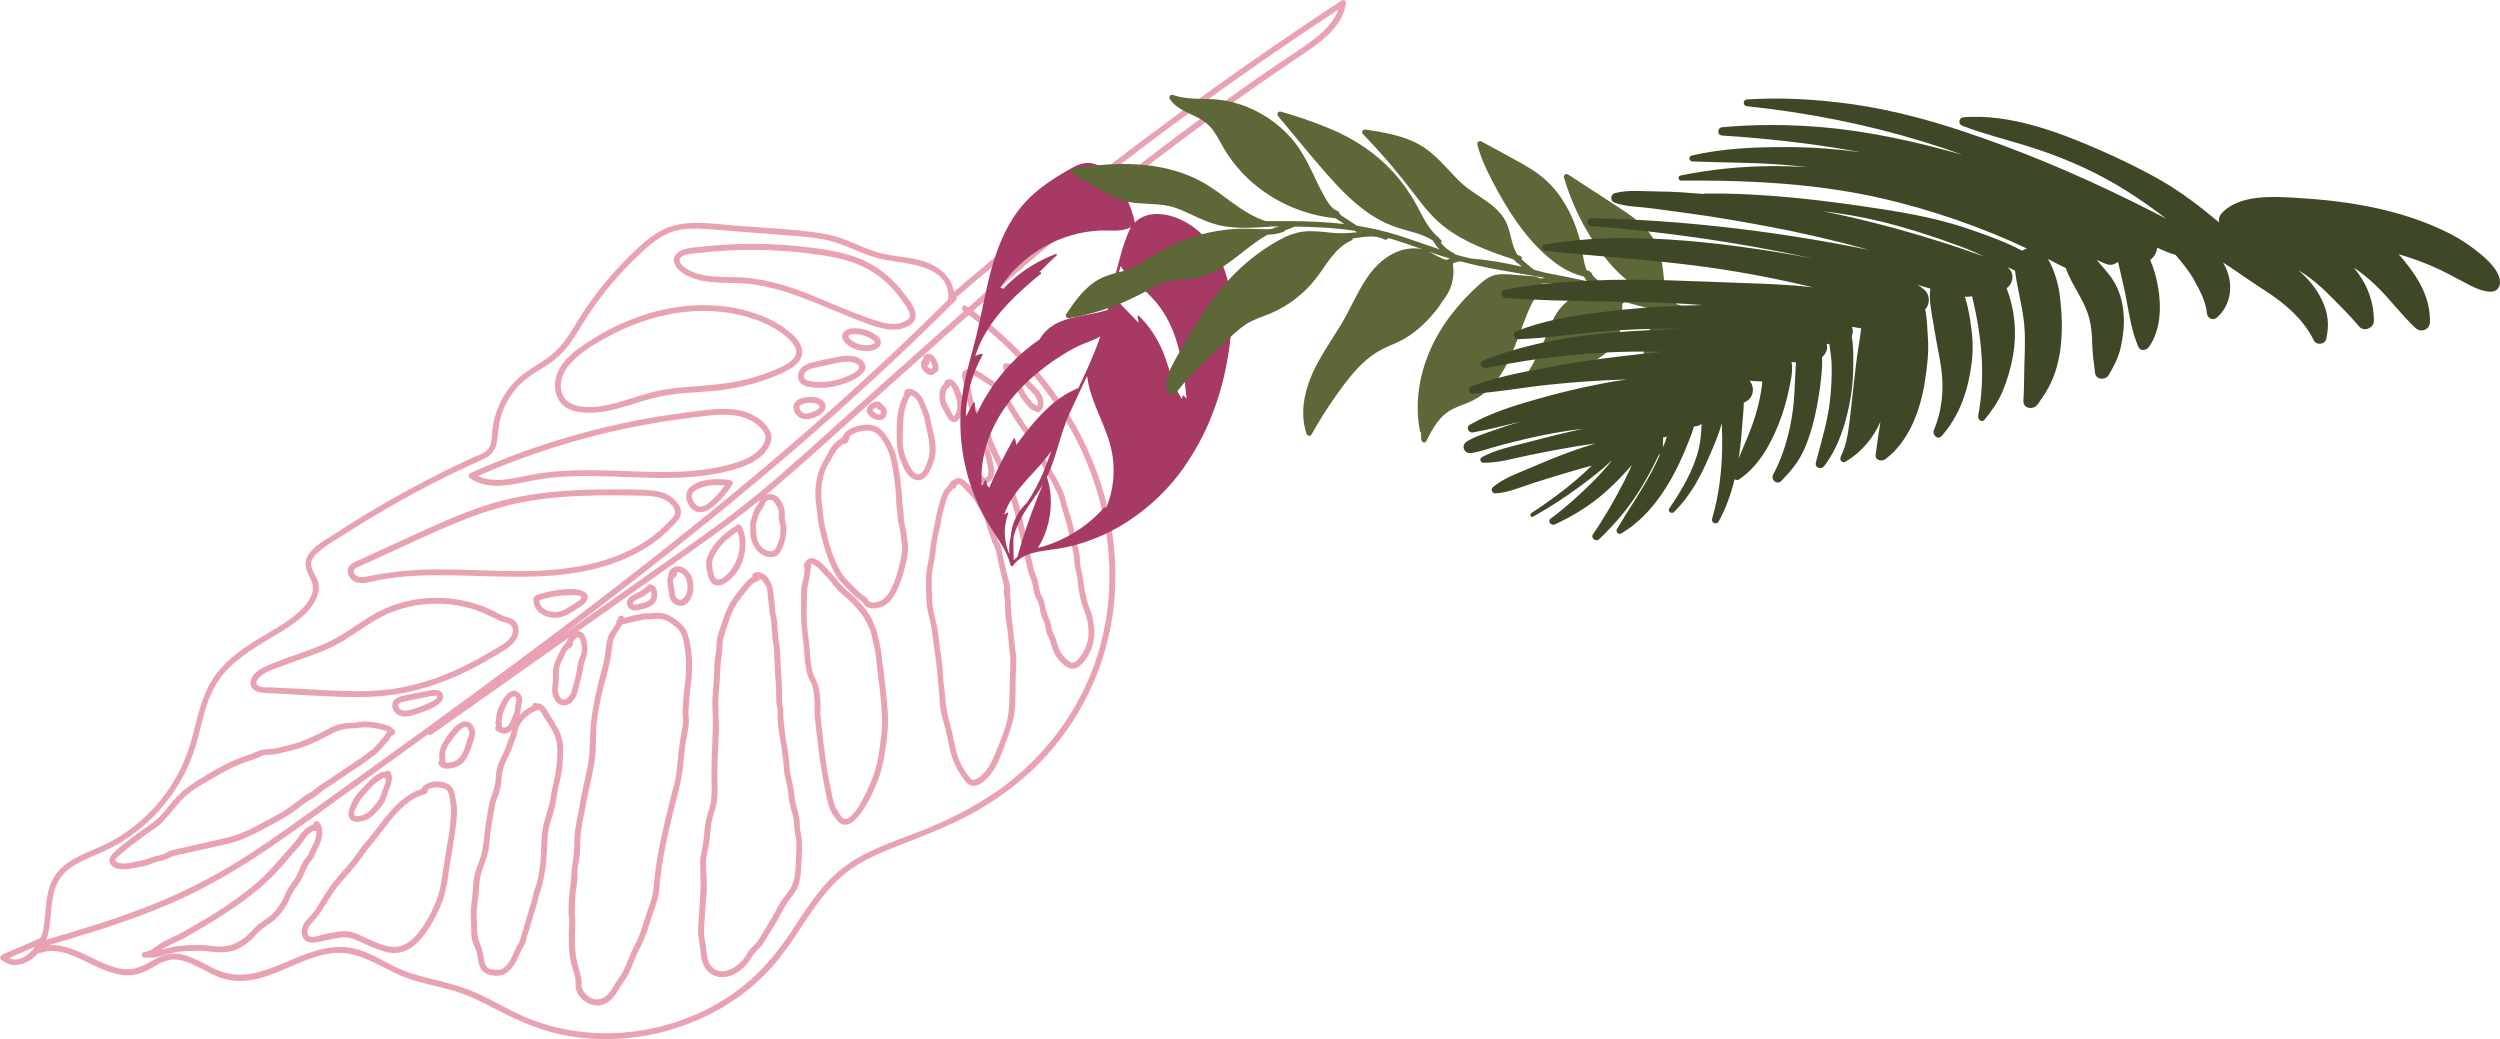 <svg xmlns="http://www.w3.org/2000/svg" id="Layer_2" data-name="Layer 2" viewBox="0 0 533 221.53"><defs><style>      .cls-1 {        fill: #5e6738;      }      .cls-1, .cls-2, .cls-3, .cls-4 {        stroke-width: 0px;      }      .cls-2 {        fill: #3e4827;      }      .cls-3 {        fill: #a73a64;      }      .cls-4 {        fill: #e9a2b2;      }    </style></defs><g id="illustration_arrangements" data-name="illustration arrangements"><g><g><path class="cls-4" d="M164.79,205.92c3.88-4.41,6.65-9.63,10.22-14.27,1.94-2.52,4.16-4.83,6.8-6.62,2.68-1.82,5.66-3.14,8.67-4.32,6.2-2.44,12.39-4.7,18.17-8.07,5.42-3.16,10.42-7.05,14.62-11.73,7.93-8.84,12.94-20.04,14.2-31.85,1.34-12.55-1.38-25.39-7.22-36.55-5.42-10.36-13.39-19.23-22.74-26.21,5.7-5.12,11.48-10.15,17.36-15.06,11-9.2,22.32-18.02,33.93-26.45,5.86-4.25,11.79-8.41,17.8-12.45,4.31-2.91,9.49-6.09,10.38-11.67.07-.46-.55-.83-.92-.58-6.42,4.21-12.78,8.51-19.08,12.9-11.17,7.78-22.14,15.85-32.9,24.19-10.44,8.09-20.68,16.45-30.71,25.05-.24-1.67-1.11-3.14-2.39-4.29-3.65-3.27-8.63-2.85-13.1-3.93-2.5-.6-4.81-1.78-7.19-2.72-2.33-.93-4.75-1.48-7.24-1.8-5.6-.72-11.28-.97-16.91-1.41-5.28-.42-11.08-1.5-15.92,1.25-2.14,1.22-3.98,2.92-5.75,4.61-1.84,1.77-3.59,3.63-5.24,5.58-1.6,1.89-3.11,3.85-4.51,5.88-1.41,2.05-2.63,4.21-4.01,6.28-1.52,2.3-3.33,4.02-5.66,5.49-1.95,1.23-3.93,2.39-5.55,4.05-2.95,3.01-4.68,6.98-5,11.16-.09,1.17-.07,2.58-.92,3.49-.79.85-2.2,1.23-3.23,1.71-2.49,1.14-4.96,2.33-7.4,3.56-4.89,2.46-9.69,5.11-14.39,7.92-2.41,1.44-4.79,2.93-7.15,4.47-1.89,1.23-4.16,2.4-5.64,4.14-1.42,1.66-1.23,3.33-.25,5.17.61,1.14,1.01,2.18.67,3.48-.29,1.11-.96,2.12-1.71,2.97-2.98,3.34-7.44,5.35-11.14,7.75-3.63,2.36-7.09,5.12-9.15,9.01-2.23,4.19-2.85,8.96-4.3,13.43-1.42,4.39-3.76,8.48-6.78,11.97-2.94,3.39-6.51,6.24-10.51,8.29-3.68,1.89-8.14,2.96-10.84,6.33-2.86,3.57-2.13,8.28-3.01,12.48-.09.44-.26.93-.5,1.43-2.65,1.15-5.29,2.3-7.94,3.45-.08.03-.14.08-.19.13-.42.13-.71.63-.3,1,1.13,1.01,2.53,1.41,4.02,1.07,1.56-.36,2.88-1.25,3.91-2.43.1.03.22.04.36-.01,2-.72,4-.48,5.98.18,3.97,1.32,7.53,4.01,11.76,4.52,2.45.29,4.47-.54,6.54-1.78,1.43-.85,2.86-1.63,4.57-1.55,1.23.05,2.4.47,3.52.96,2.37,1.04,4.56,2.54,7.08,3.22,2.43.65,4.97.46,7.38-.18,5.27-1.39,9.99-4.67,15.46-5.34,6.19-.76,11.07,3.73,16.65,5.55,3.05.99,6.21,1.56,9.28,2.47,3.25.96,6.24,2.48,9.23,4.05,4.96,2.6,9.94,4.69,15.49,5.62,5.2.88,10.55.82,15.75-.04,10.49-1.74,20.54-6.92,27.6-14.94ZM7.4,201.87s.02.04.03.06c-1.44,1.88-3.55,3.31-5.51,2.32,1.83-.79,3.65-1.59,5.48-2.38ZM202.16,63.05c0,.07.01.14.03.2-.11.19-.08.39.02.56-1.13,1.13-2.27,2.26-3.41,3.37-11.1,10.89-22.66,21.3-34.52,31.36-11.82,10.02-23.94,19.68-36.23,29.1-12.37,9.48-24.91,18.73-37.52,27.88-6.3,4.58-12.63,9.13-18.95,13.67-6.42,4.62-12.79,9.33-19.46,13.59-6.73,4.29-13.82,7.85-21.27,10.72-6.88,2.65-13.94,4.78-21.01,6.84.28-.69.48-1.4.61-2.11.76-4.32.09-9.26,3.69-12.48,1.67-1.49,3.77-2.4,5.79-3.28,2.03-.88,4.03-1.78,5.92-2.94,3.67-2.25,6.92-5.16,9.59-8.53,2.72-3.43,4.81-7.35,6.13-11.53,1.43-4.54,2.03-9.45,4.51-13.59,2.35-3.94,6.22-6.54,10.04-8.91,3.56-2.2,7.8-4.28,10.35-7.71,1.1-1.48,1.83-3.38,1.35-5.23-.31-1.18-1.26-2.16-1.47-3.36-.21-1.21.61-2.18,1.46-2.92,1.97-1.71,4.38-3.04,6.58-4.44,2.31-1.47,4.65-2.9,7.01-4.28,4.72-2.77,9.55-5.37,14.46-7.78,2.43-1.2,4.92-2.29,7.36-3.46,1.92-.92,2.64-2.34,2.84-4.41.21-2.22.48-4.3,1.38-6.38.89-2.08,2.24-3.97,3.9-5.5,1.85-1.7,4.12-2.81,6.16-4.24,1.9-1.34,3.38-3.02,4.65-4.95,1.37-2.07,2.59-4.23,4.01-6.28,1.5-2.17,3.11-4.26,4.83-6.25,1.67-1.93,3.44-3.78,5.3-5.52,1.9-1.78,3.9-3.56,6.33-4.58,2.73-1.15,5.78-1.02,8.67-.81,2.86.21,5.71.45,8.57.68,2.87.23,5.73.45,8.6.68,2.67.21,5.35.39,7.97.99,2.53.57,4.85,1.65,7.24,2.64,2.29.95,4.59,1.54,7.04,1.88,4.25.59,11.44,1.54,11.46,7.29ZM182.49,86.87c-7.07,6.3-14.02,12.78-21.34,18.78-7.21,5.91-14.95,11.16-22.56,16.53-6.09,4.3-12.17,8.6-18.26,12.9,4.24-3.2,8.47-6.42,12.67-9.67,12.36-9.56,24.53-19.38,36.38-29.57,11.84-10.19,23.35-20.76,34.39-31.81.2-.2.22-.45.14-.65,5.59-4.79,11.23-9.51,16.95-14.15,10.53-8.54,21.27-16.82,32.22-24.82,10.57-7.72,21.33-15.18,32.26-22.37-.83,2.34-2.64,4.23-4.56,5.79-2.74,2.23-5.81,4.08-8.72,6.07-11.59,7.94-22.91,16.27-33.95,24.97-10.75,8.48-21.23,17.3-31.41,26.46-.06.03-.12.06-.18.11l-.08.07c-.14-.1-.29-.21-.43-.31-.66-.47-1.32.59-.67,1.06.05.03.09.07.14.1-7.66,6.83-15.33,13.67-22.99,20.5ZM165.33,107.4c.27.45.55.98.67,1.49.14.59,0,1.2.04,1.79.06.69.39,1.27.38,1.98-.01.59-.05,1.22-.13,1.8-.09.59-.33,1.12-.57,1.66-.22.47-.34,1.09-.87,1.3-1.04.41-2.25-.45-2.84-1.24-.72-.96-.8-2.16-.81-3.31,0-.22-.01-.43-.04-.64-.05-.42,0-.63.15-1.03.18-.47.29-.96.45-1.44.33-.98,1.25-1.68,1.41-2.69.06-.06.13-.11.2-.16.14-.1.33-.24.5-.29.66-.2,1.15.28,1.46.79ZM126.56,220.2c-5.33-.3-10.6-1.53-15.46-3.74-2.96-1.35-5.76-3.01-8.7-4.39-2.88-1.35-5.86-2.25-8.94-3-3.02-.74-6.06-1.46-8.89-2.79-2.58-1.21-5.01-2.77-7.73-3.68-5.18-1.74-10.16.09-14.95,2.12-4.97,2.11-10.14,4.42-15.47,2.13-2.27-.97-4.34-2.39-6.71-3.13-2.6-.81-4.86-.31-7.17,1.05-2.25,1.33-4.22,2.25-6.87,1.75-2.15-.4-4.16-1.4-6.11-2.33-2.84-1.36-5.97-2.92-9.15-2.69,1.12-.33,2.25-.66,3.37-.99,7.64-2.27,15.24-4.72,22.57-7.88,7.32-3.15,14.18-7.16,20.77-11.63,6.49-4.41,12.82-9.07,19.18-13.65,5.01-3.6,10.01-7.21,15.01-10.84.16.21.43.3.72.1,8.89-6.28,17.77-12.56,26.66-18.83.86-.6,1.71-1.21,2.57-1.81-.19.28-.35.57-.48.83-.05.1-.1.22-.14.34-.97.77-1.46,2.15-1.96,3.22-.34.74-.67,1.49-.76,2.3-.1.97.05,1.95-.08,2.92-.2,1.59-.27,2.84.84,4.13.87,1.01,2.35.86,3.25-.05,1.13-1.13,1.25-2.51,1.65-3.98.24-.86.49-1.72.63-2.61.13-.81.25-1.57.54-2.34.5-1.32.65-2.48.36-3.87-.19-.88-.56-2.1-1.6-2.24-.11-.02-.22-.02-.33-.01,6.36-4.49,12.72-8.99,19.09-13.48,6.67-4.71,13.38-9.38,19.71-14.53-.09.16-.13.33-.08.49-.11.3-.42.58-.6.82-.2.28-.37.58-.51.9-.28.63-.37,1.31-.64,1.94-.29.68-.25,1.1-.2,1.82.05.69-.05,1.35.1,2.03.46,2.17,2.14,4.39,4.61,4.15,1.26-.12,1.7-.98,2.16-2.01.56-1.26.77-2.37.85-3.74.05-.79-.14-1.36-.31-2.11-.14-.62.01-1.28-.06-1.91-.13-1.03-.76-2.39-1.56-3.07-.72-.61-1.64-.71-2.46-.36.44-.37.88-.74,1.32-1.11,7.24-6.15,14.24-12.59,21.33-18.91,6.85-6.11,13.7-12.22,20.55-18.33.02-.01.05-.02.07-.03,2.06,1.53,4.06,3.14,5.97,4.85,9.21,8.24,16.63,18.65,20.62,30.39,4.07,11.98,4.66,25.22.83,37.34-3.67,11.61-11.2,21.74-21.15,28.74-5.36,3.77-11.27,6.67-17.37,9.01-5.8,2.23-11.87,4.18-16.67,8.28-4.42,3.77-7.39,8.87-10.61,13.62-3.12,4.61-6.73,8.71-11.25,11.99-8.7,6.31-19.65,9.44-30.37,8.84ZM121.92,137.81c.13-.09.19-.22.21-.35.05-.17,0-.33-.09-.46.22-.3.51-.64.62-.76.39-.46.72-.52.98.03.38.82.53,2,.33,2.89-.15.66-.49,1.27-.67,1.92-.18.63-.23,1.28-.34,1.92-.25,1.43-.7,2.85-1.05,4.27-.24,1-1.47,2.67-2.44,1.43-.97-1.25-.32-2.68-.31-4.11,0-.72-.1-1.47.06-2.18.14-.63.44-1.23.71-1.8.35-.74.7-1.75,1.33-2.36.26-.02.48-.22.66-.44Z"></path><path class="cls-4" d="M192.63,69.97c1.15-.39,2.53-1.18,2.6-2.55.08-1.53-1.11-3.02-1.96-4.18-2.43-3.32-5.35-5.98-9.11-7.72-4.24-1.92-9.06-2.52-13.65-3-4.96-.52-9.95-.66-14.93-.41-2.11.1-4.21.28-6.3.52-1.59.18-3.69.18-4.94,1.35-1.29,1.2-.54,2.81.61,3.77,1.27,1.05,2.81,1.69,4.41,2.04,3.41.73,6.94.36,10.39.74,3.86.43,7.61,1.57,11.24,2.92,3.66,1.36,7.23,2.95,10.86,4.39,1.86.74,3.75,1.52,5.68,2.02,1.64.43,3.46.64,5.1.1ZM187.38,68.53c-6.73-2.01-12.96-5.43-19.67-7.52-3.26-1.01-6.62-1.73-10.04-1.89-3.05-.14-6.26.11-9.2-.86-.74-.24-1.45-.57-2.1-1-.58-.38-1.63-1.08-1.46-1.9.28-1.31,3.12-1.31,4.06-1.42,4.02-.48,8.07-.7,12.12-.67,3.91.03,7.82.3,11.69.8,3.74.48,7.54,1.1,11,2.67,3.85,1.78,6.89,4.74,9.19,8.26.41.63.96,1.42,1,2.2.04.71-.64,1.12-1.21,1.39-1.68.79-3.68.46-5.4-.05Z"></path><path class="cls-4" d="M186.31,74.62c.68-.21,1.36-.66,1.47-1.42.11-.78-.51-1.39-1.08-1.81-1.57-1.14-3.57-1.6-5.48-1.31-.79.14-1.61.62-1.67,1.5-.07.98.82,1.76,1.55,2.24,1.45.96,3.53,1.31,5.21.79ZM183.07,73.37c-.66-.19-3.39-1.74-1.57-2.06,1.27-.19,2.53.05,3.68.64.39.2.83.43,1.14.75.35.37.15.53-.28.69-.88.33-2.08.24-2.96-.02Z"></path><path class="cls-4" d="M165.53,80.07c2.24-.92,6.08-2.6,5.44-5.65-.37-1.74-1.87-3.08-3.22-4.12-1.64-1.26-3.47-2.23-5.39-3-8.3-3.25-17.59-2.77-25.92.12-3.76,1.31-7.36,3.07-10.69,5.24-3.07,2-6.72,4.51-7.34,8.41-.27,1.68.05,3.5,1.14,4.84,1.25,1.54,3.33,1.95,5.21,2.06,4.5.26,8.78-1.46,13.02-2.69,2.25-.65,4.51-1.1,6.84-1.35,2.42-.25,4.85-.34,7.27-.56,4.7-.42,9.28-1.5,13.65-3.3ZM146.58,82.5c-2.13.16-4.26.38-6.35.84-1.94.43-3.84,1.04-5.74,1.62-3.75,1.16-8.25,2.63-12.15,1.33-1.76-.59-2.73-2.12-2.78-3.95-.04-1.82.79-3.45,1.99-4.78,2.41-2.67,5.84-4.62,9-6.26,3.25-1.68,6.68-3,10.24-3.87,7.01-1.71,14.43-1.6,21.19,1.05,2.02.81,3.97,1.87,5.62,3.29,1.13.97,2.86,2.67,1.86,4.26-.75,1.19-2.21,1.89-3.44,2.45-2.12.96-4.35,1.72-6.6,2.31-4.23,1.11-8.51,1.37-12.84,1.7Z"></path><path class="cls-4" d="M181.42,81.23c1.4-.61,4.19-2.27,2.65-4.13-1.5-1.82-4.61-1.23-6.58-.8-1.5.33-3.02.61-4.5,1.01-1.14.31-2.27.89-2.71,2.07-.34.91-.12,1.92.68,2.51.86.64,2.11.72,3.14.78,2.54.15,4.99-.42,7.31-1.44ZM177.16,81.25c-1.02.17-6.58.72-5.68-1.5.43-1.06,1.86-1.25,2.83-1.46,1.15-.26,2.3-.51,3.46-.77,1.16-.26,2.35-.5,3.54-.36.97.11,2.58.7,1.47,1.81-.62.62-1.51.96-2.31,1.3-1.07.45-2.17.79-3.31.98Z"></path><path class="cls-4" d="M174.34,88.7c1.22-.6,2.35-1.88,1.2-3.16-1.04-1.15-3.02-1.03-4.39-.72-.96.25-1.89.75-1.98,1.85-.07.89.45,1.75,1.16,2.25,1.2.87,2.8.37,4.01-.22ZM171.77,88.15c-.49-.01-.93-.33-1.17-.74-.45-.77.1-1.17.83-1.36.85-.19,1.91-.31,2.74.05.94.41.55.97-.14,1.36-.63.36-1.51.72-2.26.7Z"></path><path class="cls-4" d="M155.53,100.36c2.35-.62,4.78-1.4,6.65-3.01,1.56-1.34,3.05-3.64,1.89-5.66-1.13-1.97-3.24-3.31-5.38-3.95-3.9-1.11-8.25-.31-12.19.18-15.95,1.98-31.58,6.37-46.24,12.94-.46.2-.4.83-.04,1.08,4.34,3.06,9.95,1.03,14.67.27,10.88-1.76,21.9.38,32.83-.55,2.64-.23,5.26-.62,7.82-1.3ZM127.58,100.27c-4.9-.09-9.82.07-14.65,1.01-3.51.69-7.65,1.84-11.02.2,3.77-1.65,7.59-3.17,11.47-4.53,7.36-2.58,14.92-4.62,22.58-6.1,3.78-.73,7.59-1.33,11.41-1.79,3.53-.42,7.44-1.13,10.93-.14,1.28.38,2.46.99,3.44,1.9.9.84,1.82,1.87,1.35,3.16-.91,2.47-3.53,3.79-5.87,4.55-9.56,3.13-19.79,1.9-29.65,1.72Z"></path><path class="cls-4" d="M127.97,120.98c4.7-1.31,9.24-3.38,13-6.52.88-.74,1.68-1.54,2.48-2.36.61-.63,1.32-1.27,1.6-2.12.67-2.02-1.4-3.91-3.03-4.67-.02-.01-.05-.02-.07-.03-.02-.01-.05-.03-.08-.04-.99-.43-2.08-.62-3.15-.72-2.58-.23-5.21-.17-7.8-.18-2.74-.01-5.48.03-8.21.17-5.35.28-10.69.92-15.88,2.28-5.28,1.39-10.32,3.51-15.28,5.75-5.04,2.27-10.05,4.6-15.07,6.9-.87.4-1.96.74-2.27,1.75-.25.8.1,1.69.67,2.27,1.52,1.56,4.1.53,5.9.2,5.2-.97,10.51-1.09,15.78-1,10.5.18,21.15,1.17,31.41-1.69ZM121.38,121.08c-9.61,1.41-19.34.2-28.99.32-4.71.06-9.32.52-13.93,1.47-.96.2-2.36.45-2.92-.6-.56-1.04.83-1.38,1.55-1.71,2.36-1.08,4.71-2.16,7.07-3.24,9.12-4.18,18.18-8.67,28.15-10.42,4.93-.87,9.93-1.19,14.92-1.28,2.53-.04,5.07-.02,7.61.03,2.19.04,4.58-.11,6.64.78,1.03.5,2.16,1.33,2.41,2.5.22,1.02-.86,1.81-1.48,2.46-1.8,1.87-3.8,3.48-6.04,4.79-4.57,2.67-9.76,4.14-14.97,4.91Z"></path><path class="cls-4" d="M152.71,107.44c1.33-1.21,2.47-2.61,3.42-4.13.27-.43-.05-.9-.5-.96-2.58-.37-6.09-.38-8.28,1.31-1.9,1.47-1,4.49,1.03,5.4.05.03.11.06.18.07.08.03.15.04.22.04,1.55.25,2.83-.74,3.93-1.74ZM148.93,107.94c-.78-.29-1.39-1.35-1.42-2.16-.03-.86.84-1.35,1.53-1.64,1.68-.72,3.64-.82,5.48-.65-.62.88-1.3,1.71-2.07,2.47-.85.85-2.18,2.31-3.52,1.98Z"></path><path class="cls-4" d="M119.65,131.55c1.26-.35,2.33-1.06,3.42-1.76.75-.48,1.73-1.05,2.1-1.9.76-1.77-1.73-2.25-2.91-2.3-1.43-.06-2.89.1-4.3.36-.86.16-1.72.34-2.56.59-.52.15-1.38.35-1.62.93-.04.07-.06.16-.06.26-.11,3.04,3.35,4.53,5.93,3.82ZM114.97,128.01s.03,0,.05-.01c.15-.03.3-.12.44-.17.35-.12.72-.21,1.08-.29.64-.15,1.28-.29,1.92-.4.71-.13,5.81-.67,5.51.34-.09.3-.66.64-.9.81-.28.2-.57.38-.86.57-.87.55-1.71,1.13-2.7,1.44-1.72.52-4.43-.16-4.53-2.28Z"></path><path class="cls-4" d="M99.09,143.33c2.03-.96,4.01-2.04,5.93-3.19,1.56-.94,3.44-1.89,4.63-3.31.96-1.14,1.36-2.98.34-4.23-.59-.72-1.52-.9-2.36-1.18-.99-.33-1.87-.93-2.81-1.37-7.6-3.58-16.79-3.47-24.26.42-2.12,1.12-4.08,2.53-6.08,3.84-2.04,1.34-4.16,2.5-6.42,3.43-2.42,1-4.91,1.79-7.36,2.69-1.12.41-2.23.84-3.32,1.32-.93.41-1.88.81-2.67,1.47-1.06.89-1.91,2.48-.78,3.67.58.61,1.44.75,2.24.82,1.1.09,2.21.12,3.31.18,4.6.24,9.2.55,13.81.69,4.49.14,8.97-.04,13.38-.97,4.29-.9,8.46-2.39,12.42-4.27ZM82.8,146.99c-4.14.53-8.32.4-12.48.2-4.16-.21-8.32-.44-12.48-.65-.82-.04-2.05.1-2.78-.35-.77-.47-.28-1.28.2-1.76,1.21-1.22,3.2-1.8,4.78-2.4,3.77-1.46,7.7-2.56,11.32-4.4,3.44-1.75,6.41-4.25,9.81-6.05,3.99-2.08,8.48-3.03,12.98-2.85,2.12.09,4.23.42,6.28,1.01,2.13.61,4,1.58,5.98,2.55.73.36,1.67.42,2.35.88.65.44.69,1.36.45,2.04-.58,1.62-2.79,2.62-4.15,3.45-3.37,2.07-6.9,3.88-10.59,5.32-3.75,1.46-7.67,2.51-11.66,3.02Z"></path><path class="cls-4" d="M90.32,151.71c1.3-.49,2.99-1.08,3.83-2.26.34-.47.46-1.06.19-1.6-.35-.67-1.12-.8-1.81-.76-.83.04-1.62.27-2.43.42-1.51.28-3.02.55-4.52.92-1.08.27-2.08.91-1.95,2.16.12,1.11,1.01,1.93,2.08,2.12,1.51.27,3.2-.47,4.6-1ZM86.01,151.49c-.52-.08-1.07-.42-1.12-1-.06-.57.52-.73.98-.84,1.38-.34,2.77-.62,4.17-.86.76-.13,1.5-.35,2.27-.43.33-.04.97-.18.9.25-.07.42-.94.83-1.26,1-1.12.62-2.34,1.06-3.55,1.45-.75.24-1.58.56-2.38.43Z"></path><path class="cls-4" d="M31.65,184.39c.56-.18,1.08-.45,1.64-.61.52-.15,1.06-.25,1.59-.4.54-.16,1.01-.38,1.51-.64.51-.27,1.05-.35,1.61-.47,1.25-.26,2.48-.56,3.73-.84,2.51-.57,5.05-1.07,7.54-1.73,2.32-.61,4.49-1.66,6.59-2.79,2.14-1.15,4.36-2.25,6.37-3.63.98-.68,1.93-1.4,2.88-2.12.86-.66,1.89-1.08,2.69-1.81.88-.79,1.93-1.38,2.91-2.04,1.05-.71,2.09-1.43,3.15-2.14,2.02-1.35,4.07-2.67,5.99-4.17.83-.65,1.49-1.36,2.13-2.19.33-.42.74-.77,1.04-1.21.18-.26.28-.61.53-.79.12-.03.25-.08.39-.16.5-.29.36-.98-.09-1.14,0-.01-.02-.02-.03-.03-.46-.67-1.16-.83-1.92-1.04-1.01-.29-2.03-.46-3.07-.55-.58-.05-1.16-.1-1.73-.04-.59.06-1.17.22-1.76.23-1.15.03-2.24.11-3.35.44-1.08.32-2.05.92-3.05,1.42-2.25,1.14-4.45,2.18-6.91,2.81-1.22.32-2.48.66-3.72.87-1.05.17-2.04-.01-3.04.42-2.15.93-4.41,1.58-6.54,2.58-2.2,1.04-4.31,2.36-6.38,3.63-1.99,1.21-3.75,2.58-5.3,4.32-1.48,1.68-2.79,3.66-4.65,4.95-1.96,1.35-3.92,2.72-5.77,4.23-.85.7-1.81,1.38-2.55,2.19-.5.54-.94,1.29-.64,2.03.7,1.77,3.63,1.42,5.06,1.12,1.05-.22,2.15-.38,3.17-.7ZM28.96,183.7c-.98.22-1.99.49-3.01.36-.32-.04-1.32-.19-1.36-.59-.03-.33.43-.72.65-.92,1.68-1.55,3.56-2.89,5.38-4.27.92-.7,1.9-1.3,2.83-1.98.79-.58,1.45-1.3,2.09-2.04,1.35-1.55,2.59-3.22,4.13-4.6,1.73-1.55,3.82-2.66,5.82-3.82,1.99-1.16,3.94-2.26,6.09-3.09,1.07-.41,2.18-.7,3.24-1.13.5-.2.95-.51,1.48-.63.44-.1.9-.05,1.35-.07,1.14-.04,2.25-.39,3.35-.65,1.16-.27,2.31-.56,3.44-.95,2.08-.71,4.03-1.72,5.96-2.74,1.06-.56,2.05-.98,3.25-1.17,1.02-.16,2.05-.11,3.08-.27,1.08-.17,2.22-.04,3.3.13.55.09,1.09.24,1.63.39.29.08.69.12.95.31-.38.39-.62.94-1.02,1.38-.73.82-1.36,1.69-2.21,2.4-1.99,1.65-4.22,3.04-6.37,4.47-1.09.73-2.17,1.48-3.26,2.21-.96.64-1.94,1.22-2.81,1.98-.44.38-.94.62-1.43.91-.49.29-.93.64-1.38.98-1.06.8-2.12,1.62-3.24,2.34-1.88,1.21-3.92,2.23-5.89,3.28-2.1,1.12-4.26,2.12-6.58,2.67-2.32.55-4.65,1.06-6.97,1.59-1.2.27-2.39.56-3.59.82-.52.11-1.05.19-1.55.38-.38.14-.7.38-1.06.54-1.08.49-2.31.6-3.42,1.06-.91.38-1.9.48-2.85.7Z"></path><g><path class="cls-4" d="M66.9,177.08s0,0,.01-.01c.02.02.05.04.07.06-.02,0-.05,0-.09-.05Z"></path><path class="cls-4" d="M49.39,202.78c1.69-.46,3.3-1.52,4.51-2.77.66-.68,1.28-1.4,2.03-1.99.6-.48,1.25-.89,1.87-1.34,1.39-1.01,2.45-2.29,3.32-3.77.46-.78.72-1.66,1.17-2.45.44-.78.99-1.49,1.49-2.23,1.04-1.53,1.4-3.39,2.62-4.8.58-.67.79-1.39,1.16-2.18.35-.74.73-1.44.93-2.24.2-.76.3-1.57.16-2.35-.06-.33-.17-.65-.35-.94-.06-.1-.14-.2-.22-.29-.03-.03.13.44-.06-.02-.12-.3-.59-.43-.85-.26-.22.14-.32.38-.37.63-.48.12-.98.45-1.31.67-1.35.91-1.99,2.48-3.1,3.63-2.19,2.28-4.07,4.83-6.39,6.99-2.42,2.25-5.09,4.23-7.82,6.09-2.94,1.99-6.04,3.72-9.1,5.51-1.48.86-3.13,1.41-4.59,2.3-1.11.68-2.14,1.67-3.44,1.96-.12.01-.23.03-.35.06-.8.2-.51,1.32.28,1.22.1-.01.2-.03.3-.05.47-.05.94.03,1.41,0,.51-.04,1-.19,1.5-.32,1.07-.29,2.15-.6,3.23-.83,1.1-.24,2.22-.22,3.34-.26,1.11-.04,2.23-.07,3.34.04,1.8.18,3.5.47,5.29-.02ZM46.49,201.82c-.88-.03-1.74-.23-2.62-.3-.87-.07-1.74-.06-2.61-.03-1.79.05-3.47.11-5.21.58-.53.14-1.07.29-1.6.43.18-.12.36-.24.55-.36,1.53-.95,3.26-1.52,4.82-2.43,5.57-3.25,11.14-6.52,16.02-10.78,1.12-.98,2.19-2.01,3.19-3.1,1.05-1.15,2.13-2.33,3.12-3.54.86-1.05,1.86-1.97,2.6-3.11.41-.64.79-1.22,1.43-1.66.16-.11.32-.21.48-.31.05-.03.19-.09.25-.13-.01-.02-.03-.04-.04-.06.01.01.02.02.04.03,0,0,.01.02.02.02,0,0,0,0,0,0,.03.02.06.04.09.05,0,0-.01,0-.02.01.14.1.3.11.46.07.01.22,0,.44-.02.65-.1.98-.51,1.86-.94,2.73-.41.83-.64,1.56-1.26,2.27-.59.67-.94,1.43-1.28,2.25-.36.86-.71,1.68-1.24,2.45-.45.66-.94,1.31-1.35,2-.42.7-.7,1.46-1.05,2.19-.36.77-.9,1.47-1.39,2.17-.92,1.31-2.41,2.09-3.66,3.04-1.36,1.03-2.31,2.5-3.75,3.43-1.55,1.01-3.16,1.51-5.01,1.43Z"></path></g><path class="cls-4" d="M77.34,175.05c1.09-.26,1.93-.85,2.68-1.67.72-.77,1.58-1.65,2.03-2.61.27-.59.42-1.24.65-1.84.18-.46.38-.92.53-1.4.31-.94.53-2,.04-2.92-.14-.26-.42-.35-.69-.32-.18.03-.33.11-.47.23-1.26-.18-3.52,2.09-3.99,2.63-.75.85-1.64,1.61-2.3,2.54-.55.77-.98,1.75-1.29,2.64-.27.77-.44,1.74.21,2.38.67.66,1.77.54,2.61.33ZM75.59,173.81c-.38-.48.42-1.79.63-2.24.44-.95,1.02-1.67,1.75-2.42.8-.82,1.49-1.79,2.45-2.43.25-.17.5-.34.76-.51.14-.09.27-.18.42-.26.07-.04.15-.08.22-.11.07.05.14.09.22.1.09.04.19.05.29.03-.02.72-.4,1.52-.63,2.1-.38.95-.57,2.02-1.2,2.84-.68.87-1.43,1.9-2.37,2.49-.45.29-2.09.96-2.53.4Z"></path><path class="cls-4" d="M88.16,201.66c1.42-1.09,2.52-2.57,3.47-4.08,1.05-1.68,1.95-3.47,2.65-5.32.75-2,1.09-4.09,1.37-6.2.28-2.1.66-4.19,1-6.28.34-2.09.66-4.17.78-6.29.06-1.03-.06-2.02-.27-3.02-.17-.86-.25-1.8-.75-2.54-.77-1.16-2.65-1.44-3.94-1.29-.8.1-2.36.63-2.59,1.58-4.03,1.22-6.92,4.93-9.35,8.15-1.43,1.9-3.06,3.65-4.42,5.6-1.3,1.86-2.8,3.5-4.28,5.23-1.31,1.52-2.36,3.17-3.42,4.87-.56.9-1.08,1.88-1.76,2.69-.4.48-.87.89-1.27,1.37-.87,1.02-1.47,2.5-.78,3.8.57,1.08,1.87,1.12,2.92.95,1.61-.25,3.16-.75,4.79-.95,1.09-.14,2.02-.14,3.05.25.82.31,1.61.72,2.42,1.07,1.75.75,3.48,1.58,5.38,1.87,1.84.28,3.56-.32,5.01-1.43ZM82.85,201.77c-1.73-.36-3.34-1.15-4.95-1.85-1.34-.58-2.67-1.38-4.17-1.39-1.7-.01-3.49.38-5.13.8-.7.18-2.13.73-2.77.17-.43-.37-.31-1.23-.11-1.68.23-.54.67-.98,1.07-1.4,1.07-1.12,1.85-2.37,2.67-3.69.98-1.57,1.93-3.11,3.13-4.52,1.1-1.28,2.27-2.5,3.32-3.82,1.11-1.4,2.07-2.91,3.21-4.28,1.22-1.47,2.37-2.97,3.54-4.48,2.03-2.61,4.66-5.51,8-6.33.1-.02.18-.07.25-.12.2-.12.32-.34.23-.63-.11-.33,1.37-.68,1.66-.69.65-.04,1.75.07,2.29.46.74.54.75,1.89.91,2.71.21,1.03.22,2.06.11,3.1-.11,1.02-.13,2.06-.27,3.07-.15,1.03-.37,2.06-.54,3.09-.33,2.04-.68,4.08-.96,6.13-.25,1.87-.6,3.69-1.26,5.46-.64,1.72-1.48,3.37-2.45,4.93-1.7,2.75-4.19,5.71-7.78,4.96Z"></path><path class="cls-4" d="M98.54,162.79c.79-.73,1.35-1.8,1.69-2.8.36-1.05.84-2.2,1.02-3.3.27-1.68-1.09-3.49-2.84-2.71-1.38.61-2.41,2.04-3.26,3.23-.51.72-.98,1.47-1.25,2.31-.3.92-.34,1.77-.21,2.66-.23.17-.26.55-.15.79.79,1.65,3.99.74,5-.19ZM95.04,162.61c-.25-1.18-.22-2.25.32-3.37.29-.6.7-1.15,1.09-1.69.42-.57.88-1.13,1.39-1.63.34-.33.97-.98,1.5-.9.34.05.58.55.66.85.14.55-.12,1.12-.3,1.62-.37,1.03-.57,2.14-1.11,3.1-.47.86-1.01,1.55-1.99,1.79-.29.07-1.08.28-1.57.21Z"></path><path class="cls-4" d="M109.77,205.44c.61-1.06.99-2.25,1.62-3.3.24-.4.49-.76.63-1.21.14-.45.22-.93.37-1.38.71-2.19,1.3-4.42,1.99-6.61.34-1.09.51-2.23.92-3.29.38-.96.54-2.02.74-3.03.43-2.23.54-4.44.64-6.7.05-1.24.12-2.5.41-3.71.24-.98.58-1.93.87-2.9.64-2.14.76-4.37,1.33-6.53.59-2.23.72-4.49.79-6.79.08-2.35-.77-4.24-2.02-6.17-.59-.91-1.1-1.87-1.68-2.78-.27-.41-.57-.65-.92-.81-.13-.16-.33-.26-.59-.2-.18-.05-.38-.09-.59-.14-.49-.12-.81.24-.79.62-1.03.47-1.95,1.14-2.71,1.98.22-.63.2-1.28.34-1.93.22-1.07.45-2.15-.55-2.92-1.49-1.16-2.83.57-3.5,1.77-.4.71-.82,1.5-1.07,2.27-.16.52-.19,1.02-.23,1.55-.03.34-.14.67-.13,1.01,0,.2.07.38.11.56-.21.17-.24.42-.15.64.03.13.11.26.25.36.78.55,1.63.87,2.53.39.28-.15.52-.33.74-.53-.1.45-.21.89-.41,1.33-.49,1.09-.78,2.25-1.29,3.33-.51,1.1-1.12,2.19-1.42,3.37-.28,1.08-.3,2.19-.43,3.29-.16,1.32-.75,2.44-1.1,3.69-.31,1.08-.4,2.24-.63,3.34-.46,2.26-.58,4.55-.91,6.83-.3,2.14-1.46,4.08-1.87,6.21-.22,1.15-.18,2.32-.31,3.48-.11,1.04-.27,2.07-.36,3.11-.1,1.24.04,2.44.06,3.67.02,1-.04,2.03.18,3.02.25,1.05.87,1.96,1.08,3.03.16.83.23,1.67.5,2.47.61,1.74,2.03,2.19,3.74,2.19,1.74,0,2.94-1.1,3.78-2.56ZM109.66,151.88c-.11.38-.32.72-.47,1.09-.26.62-.36,1.26-.88,1.73-.48.43-.83.51-1.25.34-.03-.42-.15-.79-.11-1.23.03-.34.06-.68.1-1.02.07-.67.35-1.26.64-1.86.31-.64.96-2.33,1.79-2.44.98-.13.45,1.55.37,2-.08.46-.05.94-.19,1.39ZM106.04,206.75c-.72,0-1.68.03-2.2-.56-.57-.64-.64-1.63-.77-2.44-.14-.85-.34-1.6-.69-2.39-.46-1.04-.64-1.99-.65-3.13-.01-1.04-.12-2.09-.12-3.13-.01-2.04.46-4.03.54-6.06.08-2.02.7-3.86,1.42-5.74.73-1.9.78-3.89,1.01-5.89.14-1.2.34-2.4.59-3.58.18-.84.24-1.7.44-2.53.24-1,.74-1.92.99-2.92.22-.87.27-1.76.36-2.65.1-1.02.29-1.97.69-2.92.38-.92.86-1.79,1.25-2.71.4-.93.64-1.91,1.07-2.83.39-.84.31-1.82.77-2.63.89-1.6,2.38-2.79,4.11-3.31.2.09.38.24.53.49.25.41.46.85.72,1.27.61.97,1.3,1.91,1.83,2.93,1.15,2.2.93,4.63.73,7.03-.19,2.3-.89,4.52-1.24,6.8-.35,2.29-1.25,4.4-1.68,6.66-.37,1.94-.32,3.94-.43,5.91-.12,2.13-.41,4.37-1.04,6.42-.14.47-.38.89-.5,1.37-.13.52-.17,1.04-.32,1.55-.28.92-.58,1.82-.83,2.75-.56,2.03-1.16,4.06-1.8,6.07-.16.49-.5.89-.73,1.35-.2.39-.37.8-.55,1.2-.41.89-.82,1.84-1.46,2.59-.56.66-1.16,1.06-2.04,1.06Z"></path><path class="cls-4" d="M131.01,212.29c.46-.6.82-1.26,1.21-1.91.37-.62.81-1.18,1.21-1.78.81-1.22,1.29-2.65,1.84-3.99.59-1.45,1.37-2.81,1.98-4.25.6-1.41,1.07-2.86,1.5-4.33.42-1.41,1-2.77,1.39-4.18.42-1.5.48-3.03.64-4.57.17-1.64.41-3.27.7-4.89.58-3.2,1.34-6.36,2.11-9.52.75-3.05,1.64-6.03,1.99-9.15.18-1.67.33-3.35.56-5.01.21-1.5.63-3.02.74-4.53.06-.78-.13-1.55-.1-2.33.03-.8.11-1.61.16-2.41.1-1.62.36-3.2.51-4.81.28-3.04.09-6.5-.82-9.43-.4-1.28-1.29-2.18-2.34-2.96-1.03-.76-2.06-1.39-3.35-1.56-.64-.08-1.27-.03-1.91.04-.67.07-1.35,0-2.01.1-1.33.21-2.66.57-3.99.9-.02-.21-.16-.35-.34-.41-.36-.16-.88.06-.91.51,0,0,0,.01,0,.02-.01.07-.03.14-.05.22-.29.15-.37.47-.29.75-.45.86-1.19,1.63-1.59,2.49-.61,1.31-.63,2.6-.81,4-.21,1.6-.63,3.15-1.05,4.71-.83,3.04-1.49,6.11-1.9,9.24-.42,3.18-.17,6.38-.69,9.55-.26,1.62-.69,3.19-1.03,4.8-.36,1.66-.64,3.34-.96,5.01-.29,1.53-.62,3.04-.82,4.59-.2,1.54-.12,3.09-.24,4.64-.12,1.6-.52,3.11-.54,4.72-.01,1.52-.38,2.96-.46,4.47-.09,1.54-.25,3.19-.04,4.72.12.89-.02,1.77-.04,2.67-.01.8,0,1.59.01,2.39.03,1.57.11,3.12.5,4.65.35,1.38,1.05,2.95.94,4.39-.2,2.49,2.62,4.74,5,4.51,1.35-.13,2.45-.99,3.26-2.03ZM126.34,212.91c-1.17-.44-2.45-1.75-2.34-3.04.11-1.3-.4-2.64-.74-3.88-.42-1.52-.63-2.98-.68-4.55-.05-1.6.02-3.17.08-4.76.03-.73-.14-1.43-.13-2.16.01-.75.04-1.5.07-2.25.03-.81.05-1.6.18-2.39.11-.66.25-1.32.29-1.99.05-.75.01-1.51.05-2.27.03-.71.18-1.37.31-2.07.26-1.47.25-2.95.29-4.44.04-1.54.32-3.06.61-4.57.59-3.06,1.17-6.1,1.86-9.14.33-1.44.58-2.91.74-4.38.16-1.46.11-2.91.13-4.37.05-3.09.67-6.26,1.37-9.26.65-2.81,1.63-5.56,1.94-8.44.15-1.44.29-2.65,1.07-3.91.42-.67.87-1.24,1.2-1.9,1.41-.33,2.81-.67,4.22-.98.74-.16,1.48-.07,2.23-.16.61-.07,1.2-.13,1.81-.04,1.26.18,2.44,1.04,3.36,1.87,1.16,1.06,1.43,2.49,1.68,3.98.25,1.53.32,3.07.33,4.62,0,1.48-.16,2.9-.36,4.37-.21,1.56-.26,3.14-.36,4.71-.05.76.08,1.48.09,2.23,0,.67-.17,1.32-.29,1.98-.26,1.51-.5,3.03-.66,4.56-.17,1.52-.31,3.05-.49,4.57-.19,1.56-.65,3.03-1.04,4.55-.75,2.96-1.47,5.93-2.12,8.91-.65,2.95-1.19,5.92-1.51,8.92-.15,1.48-.2,2.94-.62,4.38-.38,1.33-.92,2.6-1.32,3.92-.43,1.42-.86,2.83-1.43,4.2-.57,1.36-1.31,2.64-1.88,3.99-.56,1.33-1.01,2.75-1.76,3.98-.38.61-.84,1.17-1.22,1.78-.35.57-.66,1.16-1.03,1.71-.88,1.29-2.29,2.32-3.91,1.71Z"></path><path class="cls-4" d="M136.66,129.94c1.51-.33,3.13-.91,3.42-2.6.19-1.11-.1-2.49-1.31-2.75,0,0,0,0-.01,0,0,0,0,0,0,0-.05-.01-.1-.02-.16-.03-.36-.04-.58.21-.63.5,0,0-.02.01-.03.02-.49.23-.83.62-1.28.9-.43.27-.92.44-1.37.68-.61.33-1.35.75-1.58,1.45-.22.69.14,1.5.76,1.84.67.37,1.5.15,2.19,0ZM136.38,128.71c-.28.06-1.2.39-1.42.02-.23-.39.41-.68.68-.83.51-.3,1.07-.5,1.58-.79.47-.27.82-.69,1.31-.93.09-.04.19-.09.28-.14.16.39.05,1.14-.03,1.37-.29.88-1.6,1.12-2.39,1.3Z"></path><path class="cls-4" d="M147.85,125.1c-.04-.92-.2-1.97-.73-2.75-.47-.7-1.3-1.46-2.16-1.59-1.17-.16-2.58.66-2.44,1.86-.4.86-.16,2.15-.02,3,.11.65.11,1.35.36,1.97.35.86,1.17,1.53,2.12,1.58,1.95.1,2.94-2.51,2.87-4.08ZM143.89,126.64c-.06-.43-.09-.86-.17-1.29-.06-.35-.34-1.47-.15-2.03.2-.09.37-.23.54-.42.26-.19.28-.56.13-.83.21-.06.43-.09.52-.07.68.1,1.36.96,1.56,1.57.43,1.34.45,2.99-.65,4.01-.81.76-1.65-.06-1.79-.95Z"></path><path class="cls-4" d="M154.83,124.21c1.93-1.25,3.25-3.45,3.8-5.65.51-2.05.44-4.55-.59-6.44-.18-.33-.53-.38-.85-.26-.22.09-.33.19-.45.39-.74.27-1.35.87-1.96,1.35-1.04.82-1.91,1.71-2.69,2.78-.68.93-1.26,2-1.47,3.15-.16.92,0,1.9.22,2.8.2.81.51,1.77,1.26,2.23.87.54,1.94.17,2.72-.35ZM152.57,123.3c-.53-.62-.62-1.75-.72-2.52-.14-1.15.31-2.2.92-3.16.65-1.02,1.47-2.03,2.43-2.77.33-.25.64-.5.96-.76.27-.21.71-.66,1.08-.72.71,1.83.55,4.1-.15,5.87-.45,1.15-1.09,2.28-1.98,3.15-.53.52-1.85,1.71-2.54.91Z"></path><path class="cls-4" d="M158.44,206.37c.5-.45.94-.95,1.33-1.5.46-.66.8-1.43,1.37-2,.49-.5,1-.92,1.4-1.49.45-.64.84-1.32,1.24-1.99.79-1.34,1.72-2.62,2.41-4.02.65-1.3,1.41-2.7,2.34-3.83.94-1.15,1.6-2.21,1.93-3.69.32-1.42.37-2.88.44-4.33.08-1.55.21-3.12.04-4.66-.08-.78-.33-1.53-.39-2.31-.05-.65-.04-1.29-.12-1.94-.23-1.7-.96-3.24-1.07-4.96-.11-1.68-.6-3.26-.9-4.91-.14-.79-.1-1.59-.21-2.38-.11-.76-.22-1.5-.28-2.26-.07-.9-.37-1.75-.46-2.65-.07-.71-.18-1.41-.27-2.11-.11-.84-.17-1.69-.23-2.54-.05-.7.05-1.3-.1-2-.36-1.69-.1-3.45-.24-5.16-.14-1.71-.22-3.39-.28-5.11-.02-.82-.11-1.64-.15-2.46-.04-.83-.31-1.62-.33-2.45-.02-.74-.18-1.46-.17-2.2.02-.73-.12-1.39-.29-2.1-.21-.85-.19-1.7-.29-2.56-.1-.82-.22-1.61-.28-2.44-.13-1.91-1.64-4.94-4.02-4.21-.37.11-.58.55-.44.88-.82.42-1.4,1.11-2.01,1.88-.9,1.12-1.85,2.2-2.6,3.44-.79,1.3-1.32,2.72-1.79,4.16-.47,1.41-1.07,2.85-1.23,4.33-.08.76-.06,1.53-.17,2.3-.11.75-.25,1.49-.29,2.25-.09,1.71-.09,3.41-.26,5.11-.17,1.67-.24,3.3-.16,4.99.17,3.39-.08,6.74-.17,10.12-.05,1.67-.09,3.34-.05,5.02.03,1.62.12,3.35-.26,4.95-.35,1.46-.91,2.84-1.1,4.35-.22,1.67-.27,3.35-.63,5.01-.16.73-.32,1.46-.41,2.2-.09.77-.01,1.53,0,2.31.03,1.61.12,3.19.03,4.8-.1,1.69-.18,3.37-.31,5.06-.11,1.55-.3,3.12-.1,4.67.11.83.32,1.64.4,2.48.07.74.13,1.49.31,2.21.31,1.25.92,2.36,2.04,3.05,2.29,1.41,4.91.38,6.76-1.29ZM154.83,206.98c-1.2.27-2.46-.05-3.25-1.05-.86-1.09-.9-2.64-1.04-3.95-.08-.79-.29-1.56-.39-2.34-.09-.74-.07-1.49-.02-2.23.09-1.55.24-3.1.34-4.65.1-1.53.28-3.13.21-4.66-.07-1.43-.21-2.86-.17-4.3.05-1.47.54-2.89.73-4.34.21-1.56.19-3.17.57-4.71.32-1.3.85-2.54,1.03-3.88.2-1.54.15-3.12.11-4.66-.07-3.08.14-6.17.28-9.25.15-3.14-.27-6.28.02-9.41.14-1.6.27-3.18.31-4.78.04-1.5.34-2.95.43-4.44.04-.71.04-1.43.19-2.12.15-.67.41-1.33.62-1.98.47-1.46.9-2.97,1.6-4.34.63-1.24,1.47-2.37,2.36-3.44.78-.93,1.49-2.2,2.74-2.51.17-.04.29-.13.36-.24.07-.08.11-.18.12-.3.63.27,1.09,1.03,1.37,1.62.34.74.29,1.56.35,2.35.05.69.24,1.35.28,2.04.04.81.11,1.55.3,2.34.18.73.19,1.38.22,2.12.03.69.15,1.38.17,2.07.03.76.29,1.47.33,2.22.08,1.56.14,3.12.2,4.68.05,1.53.29,3.05.28,4.58,0,.83-.02,1.67.05,2.5.05.66.33,1.35.28,2.01-.21,2.99.73,5.97.98,8.92.06.72.23,1.42.29,2.14.05.67.05,1.35.17,2.01.31,1.64.78,3.2.89,4.88.1,1.54.67,2.93.99,4.42.15.72.15,1.44.2,2.17.04.62.18,1.2.3,1.81.27,1.45.16,2.97.09,4.43-.07,1.43-.09,2.89-.34,4.31-.26,1.44-.8,2.52-1.73,3.63-.85,1.02-1.59,2.25-2.2,3.43-.67,1.31-1.44,2.53-2.21,3.78-.76,1.24-1.4,2.65-2.49,3.65-.5.46-.92.91-1.27,1.49-.39.64-.77,1.28-1.27,1.83-.89.98-2.05,1.82-3.36,2.12Z"></path><path class="cls-4" d="M185.07,170.9c.99-1.82,1.86-3.72,2.51-5.69.68-2.03,1.01-4.09,1.3-6.21.31-2.33.57-4.6.39-6.95-.17-2.32-.34-4.63-.67-6.93-.17-1.14-.14-2.3-.4-3.43-.22-.98-.17-1.99-.36-2.99-.23-1.2-.56-2.38-.79-3.58-.19-.98-.62-1.71-.97-2.63-.7-1.87-2.31-3.58-3.71-4.97-.79-.78-1.66-1.46-2.48-2.22-.85-.79-1.44-1.73-2.21-2.58-.68-.75-1.37-1.51-2.06-2.24-.59-.61-1.32-1.17-2.13-1.43-1.29-.41-2.59,1.19-1.91,2.31-.05.39-.09.78-.14,1.17-.08.65-.28,1.25-.44,1.88-.28,1.17-.19,2.42-.2,3.62-.03,2.68-.04,5.27.35,7.93.35,2.39.27,4.83.83,7.19.11.48.25.95.42,1.42.19.53.55.98.73,1.5.41,1.17.46,2.49.54,3.72.07,1.09-.14,2.16.05,3.25.17.98.16,1.97.34,2.95.2,1.11.22,2.24.42,3.36.19,1.05.2,2.12.39,3.18.43,2.31.74,4.61,1.26,6.9.23,1.01.39,2.07.79,3.03.32.78.84,1.49,1.34,2.17,2.57,3.56,5.66-1.61,6.8-3.73ZM179.82,174.47c-.53-.3-.92-1.11-1.25-1.61-1.02-1.55-1.21-3.65-1.61-5.44-.43-1.97-.75-4.02-1.01-6.02-.14-1.02-.22-2.02-.39-3.03-.15-.88-.12-1.78-.28-2.67-.18-.98-.18-1.97-.34-2.95-.14-.88.05-1.75,0-2.63-.1-1.81-.18-3.74-1.08-5.35-.85-1.51-1.06-3.56-1.14-5.26-.1-2.05-.47-4.04-.65-6.07-.19-2.12-.04-4.29-.02-6.42.01-1.11.08-2.03.37-3.09.23-.84.25-1.7.39-2.55.02-.06.03-.13.04-.19,0-.02,0-.04.01-.06.01-.03.02-.07.02-.11.11-.26.04-.47-.11-.61.11-.09.25-.16.33-.15.14,0,.39.17.52.24.41.23.76.52,1.08.85.7.73,1.38,1.49,2.06,2.24.77.85,1.36,1.79,2.21,2.58.81.75,1.69,1.43,2.48,2.22.77.77,1.46,1.61,2.14,2.45.68.84,1.08,1.63,1.5,2.61.21.49.51.92.63,1.45.13.53.21,1.07.33,1.6.25,1.09.56,2.18.68,3.29.22,1.97.38,3.94.67,5.91.31,2.09.44,4.2.6,6.3.16,2.06,0,4.06-.27,6.1-.27,1.98-.51,3.94-1.08,5.86-.53,1.8-1.26,3.55-2.1,5.23-.76,1.5-1.54,3.18-2.71,4.4-.46.48-1.29,1.3-2.02.9Z"></path><path class="cls-4" d="M188.24,129.26c1.28-.58,2.13-1.77,2.77-2.98.79-1.5,1.35-3.12,1.77-4.76.4-1.56.85-3.25.81-4.87-.02-.92-.24-1.83-.32-2.75-.07-.77-.24-1.48-.43-2.23-.22-.87-.11-1.72-.24-2.6-.14-.93-.27-1.8-.27-2.74,0-.89-.13-1.69-.23-2.57-.11-.9-.14-1.79-.32-2.67-.32-1.61-.48-3.3-1.04-4.84-.49-1.34-1.27-2.73-2.14-3.86-.87-1.13-2.08-1.82-3.52-1.86-1.9-.05-4.77.75-5.5,2.72-.6.43-1.23.84-1.75,1.37-.62.64-.99,1.42-1.41,2.19-.84,1.51-1.69,2.85-2.12,4.55-.43,1.7-.55,3.47-.42,5.22.06.87.23,1.72.33,2.58.12,1.06.18,2.09.42,3.13.79,3.44,1.66,6.89,3.4,10,.84,1.49,2.13,2.7,3.32,3.91.6.62,1.23,1.24,1.95,1.72.32.21.57.36.77.71.14.25.28.47.52.64,1.01.72,2.62.46,3.67-.02ZM186.89,128.38c-.51.1-1.32.19-1.69-.25-.19-.22-.25-.49-.48-.71-.2-.19-.44-.34-.68-.49-.63-.41-1.17-.94-1.69-1.48-1.07-1.09-2.32-2.2-3.1-3.52-.75-1.26-1.36-2.7-1.86-4.08-.56-1.54-.9-3.14-1.29-4.73-.18-.73-.38-1.46-.49-2.21-.11-.76-.12-1.54-.23-2.31-.4-2.8-.47-5.57.54-8.26.49-1.29,1.29-2.41,1.95-3.62.5-.92,1.2-1.52,1.96-2.1.05.02.11.03.17.03.58,0,.82-.48,1.02-.95.1-.11.13-.24.12-.37,0-.09,0-.17-.04-.24.58-.62,1.59-.94,2.32-1.12,1.39-.34,2.85-.29,3.88.82.98,1.06,1.86,2.66,2.31,4.04.49,1.49.67,3.12.96,4.66.15.79.19,1.59.28,2.39.09.81.21,1.56.22,2.38,0,.75.02,1.51.14,2.25.12.74.16,1.43.2,2.18.04.75.29,1.45.45,2.18.15.69.16,1.38.25,2.07.1.82.27,1.59.2,2.42-.06.74-.21,1.47-.36,2.19-.31,1.45-.68,2.88-1.2,4.27-.48,1.25-1.08,2.64-2.05,3.59-.5.49-1.11.82-1.8.95Z"></path><path class="cls-4" d="M211.51,164.67c1.36-1.91,2.13-4.23,2.94-6.41.82-2.22,1.61-4.31,1.87-6.68.28-2.52.15-5.07.23-7.6.04-1.25.16-2.5.1-3.75-.05-1.23-.31-2.44-.41-3.66-.22-2.61-.7-5.18-.73-7.8-.01-1.08-.22-2.11-.16-3.19.06-1.09-.46-2.3-.7-3.34-.3-1.32-.6-2.65-.9-3.97-.14-.61-.21-1.24-.41-1.83-.17-.48-.48-.89-.64-1.37-.38-1.15-.8-2.28-1.12-3.45-.32-1.18-.83-2.29-1.41-3.36-.59-1.08-1.21-2.24-1.98-3.2-.63-.79-1.42-1.46-2.12-2.18-.46-.47-1.05-.96-1.75-.95-.42,0-.75.18-1.01.44-.09,0-.17.02-.24.06-.4.18-.48.45-.7.8-.25.41-.64.72-.91,1.11-.6.86-.86,1.93-1.16,2.92-.31,1.05-.6,2.08-.78,3.16-.4,2.44-1.06,4.78-1.28,7.25-.11,1.22-.44,2.4-.63,3.6-.19,1.19-.23,2.4-.19,3.61.04,1.23.03,2.47.12,3.7.09,1.26.44,2.49.73,3.71.6,2.55.74,5.14,1.15,7.72.41,2.63.52,5.3.82,7.95.14,1.25.12,2.5.36,3.73.24,1.25.63,2.47.95,3.7.63,2.42.91,5.02,1.91,7.32.48,1.12,1.12,2.15,1.83,3.14.43.61.88,1.34,1.63,1.59,1.77.6,3.74-1.54,4.63-2.8ZM207.08,166.16c-.28-.2-.5-.58-.7-.85-.63-.88-1.21-1.8-1.68-2.79-1-2.13-1.28-4.59-1.83-6.86-.52-2.16-1.17-4.2-1.3-6.43-.08-1.28-.28-2.54-.41-3.81-.12-1.15-.15-2.3-.25-3.45-.1-1.19-.34-2.36-.48-3.54-.14-1.12-.24-2.23-.39-3.35-.32-2.39-1.27-4.76-1.31-7.17-.03-2.09-.24-4.21.06-6.29.17-1.21.51-2.39.64-3.61.12-1.08.19-2.14.41-3.2.21-1.05.52-2.08.71-3.14.19-1.11.34-2.21.68-3.28.29-.9.5-1.86.89-2.72.22-.49.53-.86.88-1.27.04-.04.08-.11.13-.19.28.05.57-.07.67-.42.25-.53.45-.76.95-.42.3.21.54.52.79.79.84.88,1.67,1.6,2.32,2.66.66,1.08,1.32,2.16,1.85,3.32.56,1.23.79,2.55,1.3,3.79.22.54.34,1.09.54,1.63.18.51.52.95.67,1.48.34,1.24.55,2.54.83,3.79.3,1.32.62,2.64.95,3.96.12.49.05.88.02,1.37-.03.56.13,1.12.19,1.68.11,1.12.01,2.24.13,3.37.12,1.18.36,2.34.5,3.51.14,1.16.18,2.33.34,3.49.15,1.07.25,2.12.22,3.2-.06,2.35-.13,4.7-.18,7.05-.04,2.21-.19,4.42-.89,6.54-.66,2.01-1.45,4.03-2.28,5.97-.81,1.9-1.84,3.96-3.72,5.01-.4.22-.85.48-1.26.19Z"></path><path class="cls-4" d="M199.25,97.7c.43-1.57.18-3.41-.14-4.98-.21-1.03-.53-2.03-.71-3.06-.15-.86-.35-1.65-.71-2.46-.68-1.53-1.09-3.05-2.66-3.93-.51-.29-1.17-.54-1.75-.27-.48.22-.59.64-.48,1.08-.63.94-.96,2.23-1.19,3.18-.49,2.02-.43,4.27-.43,6.33,0,1.91.36,3.64,1.15,5.38.52,1.15,1.13,2.47,2.29,3.09,2.76,1.49,4.08-2.41,4.62-4.35ZM195.96,101.07c-1.01.2-1.69-1.07-2.07-1.8-.59-1.15-1.1-2.36-1.3-3.65-.23-1.5-.11-3.04-.06-4.56.04-1.44.07-2.84.53-4.22.26-.78.51-2.09,1.24-2.58.09.05.18.1.26.15.26.16.5.34.7.58.5.57.71,1.23.97,1.92.3.79.68,1.5.84,2.33.15.79.29,1.58.49,2.36.36,1.38.61,2.78.65,4.2.03,1.05-.27,2.03-.63,3.01-.27.74-.73,2.06-1.62,2.24Z"></path><path class="cls-4" d="M211.95,101.06c.16-.92-.16-1.95-.34-2.85-.23-1.17-.62-2.24-1.18-3.29-.77-1.45-1.33-3.25-2.94-3.76-.19-.24-.53-.35-.81-.11-.25.06-.49.29-.5.55-.43.68-.61,1.68-.74,2.35-.21,1.13-.01,2.32.43,3.38.43,1.01.53,2.19,1.09,3.14.28.47.66.84,1.04,1.21.27.27.48.59.74.87,1.32,1.41,2.94.03,3.2-1.5ZM210.05,101.89c-.35.06-.65-.52-.84-.74-.25-.29-.55-.52-.8-.81-.71-.83-.76-1.91-1.13-2.9-.35-.93-.72-1.76-.66-2.79.03-.55.21-1.05.36-1.58.07-.23.11-.48.21-.69.64.22.96.82,1.27,1.46.49,1.02,1.12,1.99,1.51,3.06.36.98.5,2.04.68,3.06.09.51.17,1.81-.6,1.93Z"></path><path class="cls-4" d="M205.31,87.16c.22-1.78-.4-3.93-1.46-5.37-.4-.54-1-1.02-1.72-.91-.65.1-.81.48-.82.97-1.32.92-1.18,3.36-.63,4.64.28.65.67,1.28.99,1.91.27.52.6,1.14,1.15,1.42,1.54.81,2.36-1.56,2.49-2.65ZM203.39,88.7c-.31-.1-.56-.79-.69-1.04-.21-.4-.41-.8-.64-1.19-.39-.69-.63-1.42-.53-2.21.04-.32.16-1.3.55-1.43.2-.07.33-.21.4-.37.04-.08.07-.17.08-.28.73.43,1.4,3.01,1.47,3.39.11.66.1,1.37-.07,2.02-.08.32-.2.62-.39.9-.12.18-.19.21-.18.21Z"></path><path class="cls-4" d="M229.9,142.17c1.42-.95,2.55-2.93,3.03-4.53.61-2.03.4-4.2-.06-6.23-.27-1.17-.85-2.22-1.12-3.39-.3-1.3-.64-2.59-.75-3.92-.1-1.22-.44-2.32-.66-3.51-.11-.63-.07-1.26-.12-1.89-.05-.58-.19-1.14-.33-1.71-.6-2.6-1.12-5.22-1.93-7.77-.2-.65-.47-1.28-.61-1.94-.13-.59-.23-1.17-.45-1.74-.45-1.18-1.02-2.36-1.64-3.46-1.24-2.22-2.55-4.4-3.76-6.63-.62-1.15-1.08-2.33-1.84-3.39-.78-1.09-1.56-2.17-2.28-3.3-.67-1.04-1.24-2.13-1.92-3.16-.69-1.04-1.47-2.01-2.19-3.04-.65-.94-1.63-1.37-2.56-2-.89-.6-1.75-1.27-2.75-1.69-1.43-.61-3.35-.04-2.73,1.83,0,.04.02.08.03.12.27,1.23.46,2.47.72,3.69.24,1.13.55,2.24,1.05,3.29.55,1.13,1.27,2.16,1.92,3.23.69,1.14,1.06,2.28,1.5,3.52.42,1.17.99,2.28,1.55,3.39,1.18,2.34,2.14,4.85,3.08,7.3,1,2.59,1.54,5.3,2.15,7.99.61,2.68,1.24,5.36,1.83,8.05.27,1.21.89,2.3,1.12,3.51.2,1.08.3,2.18.91,3.12.65.99.53,2.34.96,3.43.26.65.6,1.23.74,1.92.11.58.17,1.17.37,1.73.21.58.55,1.1.74,1.7.16.52.28,1.04.46,1.55.31.88.74,1.71,1.35,2.42,1.04,1.21,2.57,2.6,4.18,1.53ZM228.81,141.32c-.37.07-.67-.17-.95-.38-.59-.44-1.15-1-1.56-1.61-.64-.94-.87-2.01-1.2-3.07-.15-.47-.38-.88-.59-1.33-.25-.55-.33-1.1-.44-1.69-.2-1.12-.82-2.05-1.06-3.15-.23-1.02-.32-2-.87-2.9-.62-1-.56-2.24-.87-3.35-.27-.98-.75-1.87-.97-2.87-.56-2.48-1.13-4.96-1.69-7.44-.55-2.41-1-4.86-1.78-7.2-.75-2.23-1.72-4.4-2.6-6.58-.92-2.28-2.16-4.38-2.92-6.73-.68-2.1-2.13-3.77-3.1-5.72-1.05-2.1-1.21-4.52-1.71-6.79,0-.03-.01-.07-.02-.1,0,0,0,0,0,0,0-.02,0-.04-.01-.06,0-.04-.02-.08-.04-.11-.08-.32-.01-.43.42-.41.54.03,1.05.35,1.5.62,1.02.61,2.02,1.3,3.01,1.95.63.41.93.95,1.36,1.54.29.41.63.8.94,1.2.81,1.09,1.46,2.27,2.17,3.42.72,1.18,1.52,2.32,2.32,3.45.74,1.05,1.34,2.08,1.89,3.23,1.15,2.41,2.59,4.72,3.93,7.03.58,1.01,1.08,2.06,1.56,3.12.48,1.08.62,2.24,1,3.36.78,2.29,1.3,4.65,1.83,7.01.28,1.25.63,2.47.66,3.75.03,1.05.31,1.97.54,2.98.25,1.12.21,2.27.44,3.39.23,1.12.43,2.32.83,3.39.41,1.08.79,2.08,1.01,3.22.17.93.27,1.87.23,2.81-.08,1.91-.88,3.68-2.13,5.13-.28.32-.67.78-1.12.86Z"></path><path class="cls-4" d="M221.57,87.85c1.05-.69,1.08-2.06.69-3.15-.52-1.43-1.85-2.35-2.81-3.46-.96-1.12-1.92-2.49-3.19-3.3-.41-.26-.97-.49-1.49-.46-.1-.04-.22-.06-.33-.04-.34.03-.67.31-.58.75.01.08.03.15.05.22,0,.01,0,.02,0,.03,0,.08.02.16.05.24,0,0,0,0,0,0,0,0,0,0,0,0,.02.05.03.11.06.16.04.08.08.14.13.19.28.56.7,1.06,1.02,1.58.59.96,1.29,1.84,1.8,2.85.48.95.99,1.76,1.68,2.57.31.37.62.78,1,1.08.39.3.87.44,1.28.7.18.11.45.14.63.02ZM221.17,86.53c-.29-.14-.59-.27-.83-.47-.32-.27-.57-.65-.84-.97-.65-.77-1.06-1.57-1.53-2.45-.48-.92-1.13-1.73-1.68-2.61-.22-.35-.51-.72-.76-1.1.51.29.95.84,1.31,1.22.72.76,1.35,1.59,2.06,2.35.68.72,1.4,1.31,1.94,2.16.25.39.6,1.36.32,1.87Z"></path><path class="cls-4" d="M198.82,79.9c.26-.07.45-.29.67-.44.25-.17.46-.3.56-.6.21-.59-.08-1.28-.3-1.82-.24-.58-.64-1.19-1.21-1.48-.44-.22-1-.24-1.37.11-.28.26-.36.61-.36.97-.8.55-.48,1.84.18,2.53.44.46,1.17.94,1.84.75ZM198.86,78.33s0,.02.01.03c0,0-.02.01-.03.02-.11.09-.3.16-.39.27,0,0-.01,0-.02,0-.08-.1-.36-.19-.48-.31-.13-.13-.23-.27-.3-.44.04-.01.07-.02.1-.04.28-.09.49-.34.4-.71-.03-.1-.03-.25-.06-.37.04.02.07.05.1.09.34.37.56.96.65,1.45Z"></path><path class="cls-4" d="M188.81,88.87c.53-.84.18-2.14-.7-2.56-.11-.32-.33-.57-.7-.67-.47-.13-.97.04-1.4.23-1.09.5-1.63,1.63-.78,2.64.8.96,2.76,1.67,3.58.36ZM186.17,87.68c-.27-.38.11-.55.41-.68.09-.04.24-.06.36-.09.02.16.1.28.2.36.09.09.22.16.39.17.32.02.39.73.12.89-.38.22-1.26-.33-1.48-.64Z"></path></g><path class="cls-3" d="M252.52,99.45c4.6-6.51,7.54-14.1,9.01-21.91,1.35-7.14,1.91-15.18-1.27-21.94-1.53-3.26-3.96-6.17-7.07-8.02-2.81-1.67-6.77-2.79-9.85-1.18-.52.27-.99.62-1.38,1.04-.77-3.55-2.39-6.95-4.77-9.7-1.05-1.21-2.34-2.36-3.9-2.82-1.68-.5-3.24.03-4.71.86-3.54,1.97-7.1,4.21-9.88,7.19-2.79,2.99-4.72,6.69-6.1,10.52-1.41,3.9-2.27,7.97-3.11,12.02-.42,2.04-.85,4.07-1.34,6.09-.49,2.02-1.06,4.01-1.58,6.02-.96,3.63-1.68,7.29-1.8,11.06-.11,3.44.2,6.89.93,10.25.72,3.32,1.82,6.56,3.32,9.61.76,1.55,1.62,3.04,2.55,4.48,1.01,1.57,2.09,3.12,2.9,4.81.4.84.74,1.72.97,2.63.05.22.36.39.53.15,2.05-2.95,6.14-3.1,9.36-3.59,3.64-.56,7.18-1.68,10.5-3.27,6.7-3.21,12.45-8.23,16.73-14.29ZM240.27,58.5c.8.82,1.7,1.53,2.55,2.28,1.85,1.63,3.61,3.39,4.99,5.44,1.19,1.77,2.09,3.71,2.78,5.72.69,2.04,1.17,4.15,1.53,6.27.36,2.14.61,4.3.83,6.46,0,.09.02.19.03.28-.2-.19-.39-.38-.59-.57-.11-.1-.28,0-.3.12-.03.19-.07.37-.1.56-1.37-2.03-2.12-4.4-2.87-6.72-.4-1.24-.81-2.47-1.32-3.67-.55-1.29-1.22-2.52-1.99-3.69-.87-1.32-1.88-2.54-3-3.65-.11-.11-.33.02-.3.17.08.44.17.88.25,1.33l-3.89-4.03c-.33-.34-.66-.68-.98-1.02,0-.04,0-.09-.03-.13-.13-.18-.27-.35-.4-.53.12-.61.24-1.22.35-1.84.29-1.33.59-2.65.94-3.96.06-.21.11-.42.17-.63.34.67.82,1.26,1.35,1.8ZM223.31,70.3c-.67.59-1.24,1.27-1.65,2.05-4.58,3.11-8.47,7.22-11.33,11.95-.78,1.29-1.48,2.62-2.1,3.98-.36-.71-.5-1.5-.39-2.3.03-.22-.26-.28-.35-.1-.52.98-1.05,1.95-1.57,2.92.06-3.51.8-7,2.16-10.24.41-.98.88-1.93,1.4-2.86.07-.12-.06-.27-.19-.26-.51.06-.98.25-1.38.53,1.74-5.66,5.74-10.27,10.04-14.2,1.22-1.11,2.47-2.18,3.74-3.24.14-.02.27-.11.27-.29,0-.14-.16-.29-.29-.18-.02.02-.04.04-.07.05.04-.17.17-.27.3-.4.15-.15.3-.3.46-.45.32-.32.63-.63.95-.95.63-.63,1.3-1.23,1.95-1.84.15-.14.03-.4-.18-.32-3.38,1.27-6.53,3.15-9.24,5.55-.68.6-1.34,1.24-1.97,1.91-.1-.13-.25-.22-.43-.24-.06,0-.12,0-.18,0,2.23-3.49,5.33-6.4,8.9-8.5,3.81-2.25,8.18-3.58,12.61-3.73,2.05-.07,4.5.37,6.34-.74-1.1,2.24-1.86,4.6-2.46,7.02-.02.07-.04.14-.06.22-.02.03-.04.07-.03.12-.66,2.26-1.16,4.57-1.66,6.87-.25,1.14-.49,2.28-.75,3.42-4.27,1.47-9.26,1.1-12.84,4.22ZM223.95,86.48c-1.84,1.62-3.47,3.47-4.99,5.39-.78.98-1.53,1.98-2.28,2.99-.08-.41-.15-.82-.23-1.24-.04-.19-.26-.21-.35-.05-1.52,2.67-2.93,5.4-4.21,8.19-.34.73-.66,1.46-.98,2.2-.42-.3-.65-.82-.59-1.34.02-.17-.23-.31-.33-.14l-.68,1.11c-.2-2.58.07-5.17.72-7.67.7-2.69,1.84-5.28,3.31-7.64,1.67-2.69,3.76-5.1,6.08-7.24,2.33-2.15,4.91-4.06,7.62-5.7,1.34-.82,2.73-1.55,4.19-2.14,1.13-.45,2.34-.82,3.36-1.49-.64,1.89-1.38,3.75-2.18,5.58-.8,1.83-1.64,3.64-2.5,5.45-2.2.87-4.19,2.18-5.96,3.74ZM214.98,117.61c-.76-1.97-.96-4.15-.56-6.23.12-.63.3-1.25.52-1.85.06-.17-.13-.33-.28-.22-.19.14-.39.28-.58.41.77-2.33,2.2-4.36,3.78-6.23,1.75-2.06,3.69-3.96,5.36-6.08.31-.4.62-.8.91-1.21-.27.76-.55,1.52-.83,2.28-.91,2.49-1.98,4.87-3.37,7.13-.28.46-.58.93-.87,1.41-.04.05-.08.1-.12.16-1.54,1.45-2.65,3.3-3.16,5.36-.15.59-.23,1.2-.28,1.8-.31,1.23-.43,2.5-.29,3.81-.08-.18-.16-.36-.25-.54ZM216.11,119.46c-.02-1.12-.04-2.23-.05-3.35,0-.56,0-1.12.04-1.68.49-1.89,1.42-3.71,2.43-5.41.61-.95,1.25-1.87,1.86-2.74.67-.96,1.34-1.94,1.93-2.95-1.67,3.92-3.15,7.93-4.41,12-.35,1.14-.69,2.28-1.01,3.42-.28.21-.55.44-.79.69ZM235.72,108.27c-.07-.13-.22-.16-.32-.05-2.96,3.34-6.73,5.95-10.89,7.57-1.05.41-2.13.76-3.22,1.03,2.11-3.39,3.05-7.48,2.67-11.46-.11-1.16-.34-2.31-.68-3.43-.02-.07-.08-.11-.14-.11.39-.79.73-1.6,1.04-2.43.92-2.43,1.57-4.96,2.38-7.43.34-1.04.72-2.06,1.12-3.08,1.32-2.93,2.74-5.81,4.09-8.72.42,3.55,1.97,6.86,3.32,10.14.75,1.85,1.47,3.73,1.89,5.68.43,2,.55,4.06.38,6.1-.19,2.17-.71,4.3-1.56,6.31-.02-.05-.05-.09-.07-.14Z"></path><path class="cls-1" d="M381.64,72.23c-2.2-.79-4.44-1.46-6.7-2.08,0,0,0,0,0,0-2.87-.89-5.75-1.78-8.62-2.66-1.65-.74-3.38-1.33-5.14-1.54-1.26-.37-2.52-.75-3.78-1.11-.02-.15-.09-.29-.25-.4-.81-.57-1.54-1.22-2.21-1.94.01-.14-.01-.28-.08-.4-.1-3.77-.41-7.68-2.27-11.02-1.07-1.93-2.66-3.44-4.43-4.75-2.03-1.5-4.18-2.84-6.29-4.22-2.52-1.66-5.05-3.3-7.58-4.93-.42-.27-1.01.16-.86.64,1.32,4.49,3.24,8.8,5.73,12.75,2.33,3.69,5.11,7.38,8.73,9.89,1.76,1.22,3.72,2.08,5.82,2.41,0,.18,0,.35.01.53,0,.21.1.37.24.46-1.54-.43-3.08-.86-4.62-1.27-2.54-.68-5.09-1.31-7.65-1.9,0-.16-.09-.32-.27-.43-.76-.44-1.41-.99-1.95-1.66,0-.25-.15-.5-.43-.59-.02-.02-.03-.05-.05-.07-.17-.27-.45-.32-.68-.24-.75-1.71-.82-3.81-1.23-5.56-.54-2.32-1.32-4.59-2.37-6.74-1.04-2.11-2.35-4.11-3.95-5.83-1.77-1.91-3.9-3.36-6.16-4.63-2.9-1.63-5.84-3.19-8.76-4.78-.44-.24-.99.13-.86.64.65,2.6,1.76,5.04,2.99,7.42,1.15,2.23,2.37,4.43,3.71,6.55,2.61,4.16,5.71,8.08,9.65,11.07,1.9,1.44,4.02,2.6,6.34,3.11.18.32.4.62.64.91.03.04.07.07.1.09-2.98-.65-5.97-1.25-8.97-1.81-.83-.23-1.66-.45-2.49-.66-.04-.08-.1-.15-.18-.21-.82-.61-1.59-1.27-2.33-1.97.09-.28,0-.63-.36-.75-.19-.06-.37-.12-.56-.19-1.29-2.02-1.35-4.68-2.34-6.84-1.14-2.52-3.47-4.14-5.7-5.62-1.21-.8-2.43-1.59-3.53-2.55-1.18-1.03-2.24-2.19-3.31-3.35-2.13-2.3-4.32-4.46-7.2-5.78-3.24-1.49-6.79-2.06-10.29-2.6-.53-.08-1.03.5-.58.96,4.28,4.38,8.15,9.08,11.86,13.96,1.71,2.24,3.53,4.33,5.79,6.03,2.13,1.61,4.5,2.87,6.94,3.94,2.49,1.09,5.06,1.98,7.63,2.83.15.22.32.43.51.63.11.12.24.17.36.18.26.24.52.48.79.71-.02,0-.05-.01-.08-.02-3.61-.83-7.27-1.46-10.97-1.76-.62-.15-1.23-.3-1.85-.47-.05-.03-.12-.04-.18-.05-.23-.06-.46-.12-.68-.19-.15-.04-.3-.09-.45-.13-.04-.1-.12-.18-.25-.25-1.09-.53-2.02-1.26-2.77-2.19.17-.2.2-.48-.06-.7-.07-.06-.15-.12-.22-.18-.03-.09-.08-.17-.18-.25-2.22-1.8-3.38-4.43-4.71-6.89-1.31-2.43-2.9-4.7-4.73-6.76-3.83-4.31-8.61-7.47-13.92-9.65-3.35-1.37-6.83-2.61-10.32-3.57-.58-.16-.95.52-.58.96,4.03,4.8,7.95,9.74,12.19,14.35,3.65,3.96,7.85,7.61,13.04,9.35,2.6.87,5.48,1.32,7.8,2.84.01.06.04.13.08.2.37.61.81,1.17,1.3,1.67-2.92-.98-5.81-2.05-8.75-2.98-2.91-.92-5.86-1.6-8.86-2.07-1.15-.75-2.3-1.51-3.45-2.26-.04-.16-.15-.3-.31-.37-.01-.22-.13-.43-.39-.52-1.46-.53-2.32-2.28-3.03-3.54-.78-1.4-1.45-2.85-2.14-4.3-1.3-2.75-2.7-5.41-4.72-7.71-3.68-4.18-8.84-7.09-14.33-8.02-3.59-.61-7.41.1-10.87-1.17-.47-.17-.94.42-.67.84,1.41,2.17,3.88,2.9,6.06,4.04,1.26.66,2.32,1.5,3.17,2.65.86,1.17,1.51,2.48,2.23,3.73,3.23,5.56,8.27,9.9,14.14,12.48,3.11,1.37,6.41,2.23,9.78,2.57.62.41,1.23.81,1.85,1.22-.89-.1-1.79-.19-2.69-.27-4.19-.34-8.4-.37-12.6-.35-.04,0-.09-.01-.14,0-.03,0-.05,0-.08,0-.41,0-.83,0-1.24,0-5.3-1.68-9.17-6.05-14.03-8.6-5.22-2.74-11.18-3.66-17.02-3.58-3.37.04-6.73.41-10.05.93-.5.08-.56.82-.16,1.06,2.6,1.52,5.17,3.15,7.84,4.55,1.28.67,2.61,1.23,4.04,1.52,1.38.28,2.78.36,4.18.43,1.57.08,3.15.14,4.69.5,1.39.33,2.72.89,4.01,1.5,2.55,1.2,5.02,2.39,7.84,2.82,2.9.45,5.84.32,8.75.1.02,0,.03,0,.04.01.17.05.32.02.44-.05.21-.02.43-.03.64-.05.55,0,1.1,0,1.66,0-.36.11-.72.21-1.09.3-.15.04-.25.11-.32.21-1.08.13-2.17.09-3.27.04-1.68-.08-3.34-.12-5.02,0-3.39.23-6.74.94-9.92,2.1-1.58.58-3.12,1.26-4.6,2.05-1.55.83-2.99,1.82-4.47,2.76-1.51.95-3.05,1.61-4.77,2.09-1.65.46-3.34.85-4.87,1.66-3.11,1.64-5.17,4.64-7.09,7.47-.31.45.17.94.64.86,3.25-.55,6.45-1.41,9.54-2.56,3-1.12,5.78-2.59,8.6-4.1,1.59-.85,3.16-1.32,4.95-1.46,1.57-.12,3.16-.14,4.69-.54,2.57-.65,4.82-2.08,6.92-3.65,2.49-1.85,4.82-3.93,7.53-5.45.01,0,.02-.02.04-.03,1.16-.03,2.31-.18,3.42-.61.17-.07.28-.18.34-.32.7-.24,1.39-.5,2.06-.8,4.29.06,8.57.27,12.8.9l.42.27s.06.04.09.05c-1.73.18-3.42.28-5.19.12-2.03-.19-4.06-.5-6.1-.29-1.89.19-3.63.9-5.29,1.8-6.9,3.77-12.35,9.42-16.54,16.01-1.16,1.82-2.25,3.67-3.35,5.52-1.07,1.82-2.21,3.63-3.14,5.52-.77,1.58-1.44,3.49-.83,5.24.2.59.72.95,1.33.68.35-.16.57-.48.8-.77.35-.45.71-.89,1.08-1.33,2.68-3.2,5.72-6.06,8.8-8.87,1.51-1.37,2.98-2.86,4.68-3.99,1.65-1.1,3.56-1.62,5.37-2.39,3.67-1.57,6.94-4.09,9.43-7.21,2.33-2.93,4.1-6.71,7.71-8.3.22-.1.31-.27.31-.45.11-.01.22-.02.33-.04,2.09-.25,4.39-.76,6.36.26.36.19.7-.02.83-.3,2.46.71,4.87,1.55,7.29,2.4-1.26-.29-2.6-.24-3.86.06-3.43.82-6.1,3.29-8.01,6.14-2.16,3.22-3.61,6.85-5.63,10.15-2.1,3.44-4.47,6.75-6.07,10.47-1.69,3.91-2.5,8.39-1.12,12.53.15.44.8.62,1.06.16,1.66-2.97,3.47-5.84,5.45-8.61,1.82-2.55,3.73-5.09,6.1-7.17,1.15-1,2.4-1.86,3.77-2.53,1.5-.74,3.09-1.29,4.54-2.14,2.64-1.55,5.04-3.88,6.91-6.29.41-.52.79-1.08,1.13-1.67.04-.03.08-.06.11-.11,1.8-2.18,2.58-4.97,2.15-7.76.04-.08.06-.18.05-.27.49-.16.98-.29,1.49-.39,2.84.76,5.71,1.36,8.61,1.89,2.94.53,5.9,1.01,8.85,1.53.2.05.4.11.6.16-.38.02-.76.04-1.14.08-.32-.3-.78-.41-1.23-.46-.88-.09-1.77-.13-2.66-.19-1.66-.12-3.4-.4-5.05-.18-1.52.2-2.7,1.07-3.82,2.06-1.16,1.03-2.27,2.12-3.33,3.25-2.08,2.25-3.96,4.7-5.49,7.36-3.6,6.21-5.28,13.56-3.93,20.67.04.18.13.3.25.37-.01.5,0,1,.05,1.5.04.51.79.88,1.07.31,1.34-2.7,2.78-5.4,5.57-6.82,1.38-.7,2.86-1.14,4.25-1.81,1.26-.61,2.41-1.43,3.42-2.39,4.38-4.16,5.88-10.2,8.06-15.61.61-1.52,1.3-3.01,2.14-4.42.42-.7,1.12-1.62,1.14-2.52,2.12-.16,4.24-.03,6.25.8.28.12.5,0,.61-.19,1.18.36,2.36.72,3.54,1.09-1.52.19-3,.73-4.32,1.63-1.59,1.09-2.8,2.56-3.62,4.3-.97,2.04-1.68,4.18-2.65,6.22-1.12,2.35-2.39,4.63-3.8,6.82-.35.55.44,1.2.9.72,1.28-1.36,3.24-1.41,4.99-1.55,2.06-.15,3.96-.6,5.84-1.47,1.87-.86,3.74-1.91,5.4-3.15,1.59-1.19,2.8-2.69,3.42-4.59.67-2.04.69-4.23.64-6.35.09-.04.17-.11.23-.19.21-.04.41-.08.62-.11,1.68.47,3.36.91,5.05,1.32,1.32.31,2.64.6,3.96.86-1.4.59-2.65,1.52-3.52,2.78-1.31,1.89-1.56,4.35-1.86,6.56-.38,2.72-.49,5.51.38,8.15.16.47.77.59,1.06.16,1.03-1.59,2.23-3.05,3.6-4.36,1.32-1.26,2.88-2.28,4.07-3.67,1.98-2.3,2.58-5.3,2.98-8.23.61.4,1.28.66,1.98.86.04.18.16.34.38.41,5.47,1.8,10.94,3.59,16.36,5.52-.19-.88-.04-1.77.52-2.58ZM289.83,49.5s.07-.06.1-.09c.09.01.18.03.27.05-.12.02-.24.03-.36.04ZM308.39,55.42c-1.31-.32-2.46-1.16-3.69-1.74.86.3,1.73.59,2.6.88.6.2,1.21.38,1.81.56-.24.09-.48.19-.72.29ZM338.78,60.03c.1-.02.19-.07.27-.15.09.09.17.18.26.26-.18-.04-.36-.08-.54-.12ZM354.33,63.96c.11,0,.22-.04.32-.1.09.09.19.18.28.27-.2-.06-.4-.11-.59-.17Z"></path><path class="cls-2" d="M532.86,61.04c.8-2.4-2.01-5.19-3.63-6.56-2.25-1.91-4.59-3.5-7.23-4.82-5.06-2.54-10.38-4.22-15.9-5.4-5.59-1.2-11.17-1.77-16.87-2.1-4.96-.29-11.69-.66-15.47,3.19-.6.61-.78,1.37-.66,2.07-.03-.03-.06-.06-.09-.09-3.83-3.2-7.84-6.3-12.18-8.8-4.36-2.51-8.93-4.7-13.54-6.71-8.78-3.83-18.92-7.57-28.63-6.82-1.07.08-1.28,1.45-.27,1.83,4.41,1.67,8.98,2.83,13.5,4.21,4.52,1.38,8.94,3.07,13.21,5.1,5.91,2.8,11.53,6.45,16.76,10.52-1.07-.59-2.17-1.14-3.28-1.71-2.91-1.48-5.83-2.91-8.78-4.31-6.01-2.84-12.1-5.51-18.29-7.93-11.89-4.64-24.43-8.84-37.12-10.56-7.27-.99-14.59-1.43-21.92-.95-.93.06-.95,1.34-.02,1.44,12.66,1.35,25.27,3.79,37.45,7.52,2.86.87,5.69,1.82,8.5,2.84-9.81-2.75-19.65-5-29.89-5.88-7.14-.61-14.17-.64-21.31,0-1.12.1-1.19,1.71-.03,1.78,9.91.63,19.81,1.76,29.58,3.56-5.19-.7-10.42-1.09-15.64-1.1-6.86-.02-13.77.24-20.46,1.81-.71.17-.57,1.22.14,1.25,5.98.26,11.97.18,17.94.61,2.28.16,4.57.37,6.85.61-2.67-.16-5.35-.24-8.02-.22-6.54.06-12.87.69-19.28,2-.61.12-.5,1.09.12,1.09,11.37-.1,22.91.32,34.15,2.11,11.17,1.78,22.09,5.02,32.57,9.27,2.37.96,4.7,2,7.01,3.1-.34.1-.69.26-1,.47-3.67-1.96-7.7-3.38-11.57-4.7-5.87-2.01-12.08-3.21-18.2-4.15-12.57-1.94-25.07-3.47-37.81-3.35-.15,0-.28.03-.39.09-.12,0-.24-.02-.36-.03-3.03-.24-6.06-.48-9.1-.49-2.99-.01-6.52-.44-9.41.35-1.06.29-1.01,1.69-.03,2.05,2.4.87,5.28.83,7.81,1.18,2.72.38,5.44.73,8.16,1.1,5.41.73,10.8,1.67,16.18,2.67,7.45,1.38,14.84,3.09,22.14,5.12-2.61-.54-5.22-1.04-7.84-1.51-10.74-1.94-21.58-3.37-32.45-4.29-6.33-.53-12.66-.86-19.01-1-1.1-.02-1.11,1.61-.03,1.69,15.94,1.23,31.72,3.52,47.3,6.92-2.45-.47-4.9-.91-7.36-1.31-10.48-1.69-21.18-2.94-31.8-3.06-6.03-.07-12.08.42-18.03,1.38-.81.13-.56,1.26.15,1.34,10.39,1.16,20.85,1.78,31.22,3.07,8.68,1.08,17.3,2.68,25.81,4.72-4.94-.56-9.93-.75-14.89-.91-10.83-.35-21.72-1.05-32.55-.51-6.15.31-12.26.72-18.29,1.96-1.03.21-.78,1.68.2,1.75,13.71,1,27.5.44,41.23,1.44.26.02.52.04.77.06-1.51.03-3.02.07-4.54.13-5.92.24-11.82.69-17.7,1.46-6,.78-11.9,1.78-17.53,4.02-.84.33-.43,1.7.41,1.67,5.89-.19,11.7-1.11,17.58-1.61,5.69-.48,11.43-.73,17.13-.6-2.18.08-4.36.18-6.53.28-12.08.55-24.4,2-35.69,6.52-.92.37-.29,1.75.61,1.57,11.77-2.42,23.59-3.67,35.62-3.51.76.01,1.52.03,2.28.05-3.02.25-6.03.59-9.02.94-5.48.64-10.94,1.48-16.36,2.51-5.3,1.01-10.64,2-15.68,3.96-.75.29-.4,1.56.37,1.51,5.37-.31,10.67-1.32,16.03-1.89,5.38-.57,10.79-.95,16.2-1.13.22,0,.44-.01.66-.02-1.76.25-3.51.54-5.25.88-4.84.92-9.64,2.09-14.37,3.45-4.8,1.38-9.46,2.86-13.82,5.31-.91.51-.34,1.82.64,1.65,3.47-.62,6.87-1.5,10.29-2.32-1.98.56-3.94,1.19-5.88,1.89-1.92.69-4.01,1.3-5.74,2.4-1.3.83-.52,2.63.94,2.43,2.01-.27,3.96-1.04,5.91-1.56,1.97-.53,3.96-1.02,5.95-1.49,3.9-.91,7.84-1.65,11.82-2.09.07,0,.14-.01.22-.02-.52.11-1.04.22-1.56.33-3.41.76-6.8,1.61-10.18,2.51-3.33.89-6.82,1.54-9.85,3.2-.56.3-.34,1.19.29,1.19,3.35.04,6.61-.97,9.89-1.64,3.32-.68,6.66-1.32,10-1.87,1.35-.22,2.71-.43,4.07-.62-1.52.46-3.02.96-4.52,1.48-3.01,1.05-5.96,2.27-8.9,3.53-2.91,1.25-6.07,2.3-8.51,4.34-.49.41-.13,1.35.52,1.31,2.68-.15,5.12-1.21,7.65-2.05,2.67-.88,5.35-1.69,8.04-2.48,1.63-.48,3.26-.95,4.89-1.38-1.04,1.01-2.1,2-3.2,2.94-3.07,2.61-6.31,4.99-9.69,7.18-.45.29-.07,1.01.41.74,3.51-1.97,6.89-4.15,10.12-6.56,2.22-1.66,4.5-3.37,6.51-5.31.03,0,.06-.01.09-.02-1.22,1.53-2.53,2.98-3.91,4.36-2.84,2.85-5.89,5.6-9.12,7.99-.73.54.17,1.56.9,1.22,3.98-1.84,7.58-4.06,10.86-6.97,1.61-1.43,3.13-2.95,4.56-4.56.33-.37.67-.74,1.01-1.13-.51,1.16-1.05,2.31-1.63,3.45-1.98,3.88-4.18,7.72-6.65,11.31-.55.8.64,1.69,1.32,1.04,3.38-3.24,6.33-6.71,8.79-10.7,1.21-1.96,2.32-3.98,3.32-6.05.18-.36.36-.73.53-1.09.16-.14.31-.3.43-.48-.55,1.3-1.15,2.58-1.81,3.82-2.25,4.26-5.02,8.2-7.47,12.34-.33.56.32,1.28.91.94,4.53-2.68,7.87-6.79,10.48-11.33,1.33-2.32,2.48-4.75,3.47-7.24.54-1.36,1.16-2.78,1.55-4.22.16-.02.31-.04.47-.07.46-.08.84-.25,1.16-.49-.05,1.73-.18,3.48-.56,5.14-1.06,4.6-3.69,9.01-6.32,12.87-.41.6.49,1.28.99.78,3.8-3.74,5.97-8.15,8.02-13,.83-1.96,1.64-3.9,2.19-5.95.08,1.98.11,3.97.06,5.96-.13,4.91-.76,9.72-2.14,14.44-.24.82.97,1.36,1.39.59,1.57-2.85,2.66-5.91,3.42-9.06.29.2.66.26.98.04,4.06-2.77,6.6-7.25,8.39-11.75.91-2.28,1.62-4.64,2.13-7.04.39-1.87,1.01-4.22.64-6.24.31.04.63.07.94.1-.07.89-.1,1.77-.14,2.6-.12,2.45-.19,4.88-.49,7.31-.59,4.74-1.97,9.82-4.24,14.03-.57,1.06.81,2.26,1.72,1.35,1.8-1.81,3.55-3.9,4.65-6.21,1.15-2.41,1.93-5.02,2.53-7.62.62-2.69,1.05-5.45,1.34-8.19.15-1.39.27-2.9.18-4.39.86-.72,1.34-1.83.98-2.85.2.02.4.04.59.05.16,1.41.43,2.84.48,4.2.08,2.38-.05,4.76-.27,7.13-.44,4.75-1.89,9.33-3.09,13.93-.3,1.13,1.14,1.61,1.78.76,3.14-4.17,4.69-9.24,5.59-14.35.45-2.53.63-5.11.61-7.67,0-1.78.03-3.8-.34-5.64.3-.62.32-1.38.05-2.04.65.11,1.31.23,1.96.34-.11.9-.19,1.75-.32,2.46-.53,3.07-.89,6.13-1.23,9.22-.29,2.65-.56,5.31-.89,7.95-.34,2.71-.68,5.28-1.92,7.75-.32.63.34,1.47,1.02,1.06,3.45-2.06,5.92-5.03,7.45-8.52-.36,2.35-.71,4.69-1.01,7.06-.15,1.19,1.35,1.46,2.08.9,5.02-3.78,7.46-10.41,8.4-16.48.49-3.18.9-6.31.65-9.52-.13-1.71-.15-3.92-.57-5.91,1-1.05,1.08-2.9.02-4-.5-.51-1.07-.93-1.7-1.27.93.27,1.86.55,2.79.83-.37,2.21.23,4.92.55,6.93.43,2.71.93,5.41,1.45,8.1.97,5.01.79,10.36-1.25,15.09-.43.99.78,2.28,1.65,1.3,3.9-4.39,5.68-9.87,6.41-15.62.41-3.25.15-6.28-.39-9.5-.23-1.38-.56-3.03-1.08-4.59.52.05,1.04.03,1.54-.11,2.06,8.42,2.93,16.97,1.3,25.57-.13.69.78,1.48,1.34.8,1.54-1.9,2.97-3.87,3.9-6.14,1-2.44,1.75-4.97,2.2-7.57.86-4.88.38-9.77-1.36-14.35,1.41-1.05,1.83-3.25.11-4.54.55.26,1.11.52,1.66.77.57,4.41,1.93,8.71,2.09,13.2.08,2.4-.01,4.84-.09,7.24-.08,2.43-.03,4.87-.2,7.3-.12,1.75,2.13,2.03,3,.84,1.63-2.21,2.89-4.29,3.77-6.91.91-2.72,1.29-5.48,1.4-8.34.11-2.78-.09-5.54-.45-8.3-.31-2.34-1.22-5.39-2.49-7.51,1.25.67,2.51,1.34,3.79,1.95,1.32,3.72,3.98,6.78,5,10.66.48,1.83.63,3.71.66,5.6.04,2.1.35,4.09.61,6.17.18,1.41,2.23,1.51,2.87.42,1.15-1.95,2.12-3.75,2.6-5.98.5-2.3.79-4.68.61-7.04-.19-2.53-.8-4.82-2.11-7.01-1.02-1.7-2.41-3.06-3.64-4.57.69.34,1.4.65,2.11.92.9.33,1.77.06,2.42-.5.1.34.19.68.26,1.01.42,2.01.96,3.98,1.35,6,.72,3.74,1.24,7.63,2.76,11.14.42.97,1.7.74,2.21.04,2.58-3.61,2.72-8.64,1.97-12.87-.36-1.99-.85-3.89-1.68-5.72.84-.58,1.42-1.6,1.51-2.63,1.26.63,2.56,1.17,3.91,1.55,1.44,1.7,2.87,3.41,3.95,5.36,1.15,2.09,2.54,4.64,2.73,7.06.09,1.09,1.29,1.7,2.16.93,3.01-2.68,3.52-6.92,1.91-10.5-.19-.42-.4-.83-.63-1.22.6.38,1.19.76,1.76,1.14,2.41,1.63,4.78,3.31,7.23,4.87,4.09,2.61,8.23,6.14,10.36,10.59.54,1.12,2.38.9,2.65-.3.68-2.97.42-5.54-.9-8.29-1.22-2.56-2.96-4.56-5.01-6.36,2.34,1.41,4.5,3.19,6.42,5.12,2.22,2.23,4.51,4.48,6.53,6.89,1.03,1.22,3.14.28,3.13-1.24-.02-3.73-1.15-7.1-3.36-10.13-.3-.41-.61-.82-.92-1.22,1.72,1.18,3.34,2.51,4.84,3.96,2.94,2.85,5.32,6.17,8.32,8.94,1.12,1.03,3.01.39,3.06-1.21.16-5.01-2.32-9.27-5.41-13.07-.41-.51-.84-1-1.28-1.47,3,.88,5.96,1.94,8.75,3.28,2.33,1.12,4.58,2.41,6.89,3.56,1.4.7,5.07,2.23,5.83-.04ZM354.51,94.54c.07-.41.09-.82.05-1.24.27-.05.54-.12.8-.21-.08.3-.17.59-.27.87-.17.49-.35.97-.54,1.46.04-.28.03-.58-.03-.88ZM374.18,88.8c-.94,3.07-2.28,5.95-3.48,8.9.02-.16.05-.33.07-.49.36-2.52.59-5.05.76-7.58.08-1.18.24-2.49.24-3.78,2.15-.85,2.45-3.16,1.26-4.69.89.08,1.8.16,2.69.18-.02.34-.05.68-.09,1-.29,2.19-.8,4.35-1.44,6.46ZM419.96,53.61c-2.68-.93-5.37-1.81-8.08-2.64-5.32-1.64-10.69-3.11-16.11-4.39-2.37-.56-4.75-1.08-7.13-1.56,4.05.51,8.06,1.17,12.01,2.12,5.87,1.41,11.58,3.27,17.24,5.37,1.76.65,3.49,1.4,5.19,2.18-1.03-.37-2.08-.72-3.12-1.07Z"></path></g></g></svg>